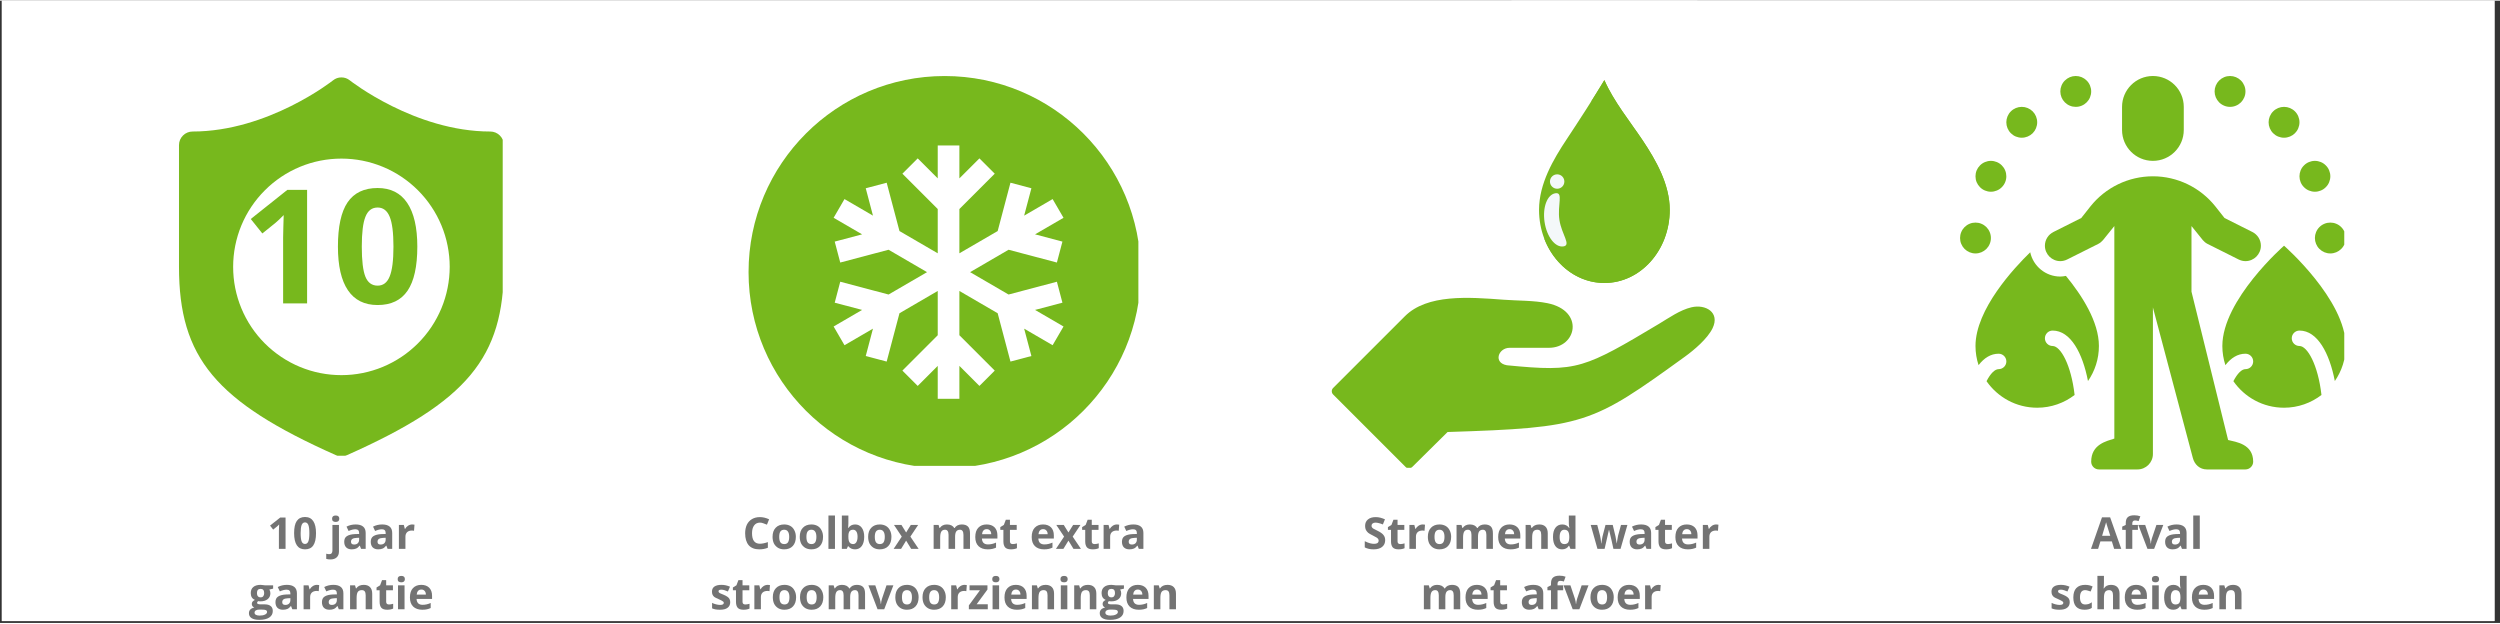 <svg xmlns="http://www.w3.org/2000/svg" xmlns:xlink="http://www.w3.org/1999/xlink" width="453" zoomAndPan="magnify" viewBox="0 0 340.5 84.75" height="113" preserveAspectRatio="xMidYMid meet" version="1.0"><rect x="0" y="0" width="340.5" height="84.75" fill="#333333" stroke="none"/><defs><g/><clipPath id="664ae8f3d7"><path d="M 0.25 0 L 339.75 0 L 339.75 84.5 L 0.25 84.5 Z M 0.25 0 " clip-rule="nonzero"/></clipPath><clipPath id="761f5a7e6c"><path d="M 181.391 40.445 L 233.539 40.445 L 233.539 63.621 L 181.391 63.621 Z M 181.391 40.445 " clip-rule="nonzero"/></clipPath><clipPath id="6817f4a64a"><path d="M 216 3.047 L 233 3.047 L 233 34 L 216 34 Z M 216 3.047 " clip-rule="nonzero"/></clipPath><clipPath id="11859f2623"><path d="M 196.273 0 L 240.77 0 L 240.77 40.562 L 196.273 40.562 Z M 196.273 0 " clip-rule="nonzero"/></clipPath><clipPath id="8cc3f1f133"><path d="M 218.52 -3.934 C 206.234 -3.934 196.273 6.027 196.273 18.312 C 196.273 30.602 206.234 40.562 218.52 40.562 C 230.809 40.562 240.77 30.602 240.77 18.312 C 240.77 6.027 230.809 -3.934 218.52 -3.934 Z M 218.52 -3.934 " clip-rule="nonzero"/></clipPath><clipPath id="7be37399de"><path d="M 215.473 33.371 L 221.566 33.371 L 221.566 46.543 L 215.473 46.543 Z M 215.473 33.371 " clip-rule="nonzero"/></clipPath><clipPath id="0c3623a7b3"><path d="M 209.609 10.816 L 227.555 10.816 L 227.555 38.484 L 209.609 38.484 Z M 209.609 10.816 " clip-rule="nonzero"/></clipPath><clipPath id="b2573967e0"><path d="M 216 10.816 L 227.555 10.816 L 227.555 38.484 L 216 38.484 Z M 216 10.816 " clip-rule="nonzero"/></clipPath><clipPath id="843d91ca54"><path d="M 210 10.816 L 227.555 10.816 L 227.555 38.484 L 210 38.484 Z M 210 10.816 " clip-rule="nonzero"/></clipPath><clipPath id="50fd90fe1a"><path d="M 96 78 L 161 78 L 161 84.5 L 96 84.5 Z M 96 78 " clip-rule="nonzero"/></clipPath><clipPath id="ba089fa81c"><path d="M 33 78 L 59 78 L 59 84.5 L 33 84.5 Z M 33 78 " clip-rule="nonzero"/></clipPath><clipPath id="a373b8ab70"><path d="M 24.297 10.262 L 68.469 10.262 L 68.469 61.977 L 24.297 61.977 Z M 24.297 10.262 " clip-rule="nonzero"/></clipPath><clipPath id="80daa26124"><path d="M 38.008 27.023 L 55.977 27.023 L 55.977 44.996 L 38.008 44.996 Z M 38.008 27.023 " clip-rule="nonzero"/></clipPath><clipPath id="7521b8d18f"><path d="M 46.992 27.023 C 42.031 27.023 38.008 31.047 38.008 36.012 C 38.008 40.973 42.031 44.996 46.992 44.996 C 51.957 44.996 55.977 40.973 55.977 36.012 C 55.977 31.047 51.957 27.023 46.992 27.023 Z M 46.992 27.023 " clip-rule="nonzero"/></clipPath><clipPath id="c51863276d"><path d="M 101.953 10.262 L 155.047 10.262 L 155.047 63.355 L 101.953 63.355 Z M 101.953 10.262 " clip-rule="nonzero"/></clipPath><clipPath id="541c0363f9"><path d="M 315 30 L 319.289 30 L 319.289 35 L 315 35 Z M 315 30 " clip-rule="nonzero"/></clipPath><clipPath id="4709ced7ff"><path d="M 301 10.262 L 306 10.262 L 306 15 L 301 15 Z M 301 10.262 " clip-rule="nonzero"/></clipPath><clipPath id="fe07ecf752"><path d="M 302 33 L 319.289 33 L 319.289 56 L 302 56 Z M 302 33 " clip-rule="nonzero"/></clipPath><clipPath id="43ed54c97e"><path d="M 266.941 30 L 272 30 L 272 35 L 266.941 35 Z M 266.941 30 " clip-rule="nonzero"/></clipPath><clipPath id="790ad51150"><path d="M 280 10.262 L 285 10.262 L 285 15 L 280 15 Z M 280 10.262 " clip-rule="nonzero"/></clipPath><clipPath id="41ed101683"><path d="M 289 10.262 L 298 10.262 L 298 22 L 289 22 Z M 289 10.262 " clip-rule="nonzero"/></clipPath></defs><g clip-path="url(#664ae8f3d7)"><path fill="#ffffff" d="M 0.25 0 L 339.75 0 L 339.75 84.5 L 0.25 84.5 Z M 0.25 0 " fill-opacity="1" fill-rule="nonzero"/><path fill="#ffffff" d="M 0.25 0 L 339.75 0 L 339.75 84.5 L 0.25 84.5 Z M 0.25 0 " fill-opacity="1" fill-rule="nonzero"/></g><g clip-path="url(#761f5a7e6c)"><path fill="#77b81d" d="M 181.57 53.633 C 181.328 53.391 181.328 52.996 181.57 52.75 L 191.34 42.984 C 194.383 39.941 200.012 40.367 204.816 40.73 C 206.738 40.875 208.895 40.816 210.781 41.203 C 215.852 42.246 214.742 47.277 210.961 47.277 L 205.609 47.277 C 204.074 47.277 203.336 49.324 205.246 49.656 C 210.117 50.129 212.727 50.262 215.484 49.445 C 218.09 48.676 220.91 47.035 225.934 44.027 C 227.305 43.207 228.812 42.125 230.383 41.758 C 232.285 41.309 234.297 42.441 233.254 44.609 C 232.566 46.035 230.727 47.59 229.457 48.504 C 223.082 53.109 219.711 55.512 215.5 56.859 C 211.344 58.188 206.469 58.449 197.16 58.746 L 192.367 63.488 C 192.109 63.738 191.715 63.766 191.457 63.52 L 181.57 53.633 " fill-opacity="1" fill-rule="nonzero"/></g><g clip-path="url(#6817f4a64a)"><path fill="#77b81d" d="M 216.758 19.121 C 217.891 14.836 220.582 9.582 225.566 3.434 C 225.824 3.047 226.434 3.078 226.633 3.496 C 232.102 13.996 232.812 21.562 231.34 26.383 C 230.723 28.406 229.723 29.957 228.523 31.051 C 227.34 32.129 225.961 32.762 224.559 32.965 C 223.352 27.121 223.125 17.328 226.055 12.258 C 221.918 15.832 221.836 27.457 223.328 33.031 C 221.578 32.973 219.883 32.242 218.566 30.875 C 216.41 28.629 215.289 24.656 216.758 19.121 " fill-opacity="1" fill-rule="nonzero"/></g><path fill="#77b81d" d="M 224.559 32.965 L 217.562 39.648 L 218.516 44.539 C 218.941 46.711 215.637 46.871 215.621 44.5 L 215.621 31.473 L 215.609 29.641 L 217.129 37.418 L 223.328 33.031 L 224.559 32.965 " fill-opacity="1" fill-rule="evenodd"/><path fill="#77b81d" d="M 206.684 12.594 C 206.695 14.59 209.668 25.379 215.609 29.641 C 214.277 26.41 214.691 22.059 215.555 18.801 C 215.781 17.949 216.062 17.105 216.387 16.277 C 215.32 14.77 213.949 13.203 212.23 11.594 C 209.828 9.352 206.734 7.031 202.816 4.684 C 202.43 4.406 201.922 4.641 201.84 5.109 C 200.426 15.945 201.957 23.035 204.586 27.223 C 205.848 29.234 207.367 30.59 208.945 31.379 C 210.547 32.18 212.215 32.391 213.734 32.109 C 214.398 31.988 215.031 31.773 215.621 31.473 C 205.691 24.668 206.332 13.691 206.684 12.594 " fill-opacity="1" fill-rule="evenodd"/><g clip-path="url(#11859f2623)"><g clip-path="url(#8cc3f1f133)"><path fill="#ffffff" d="M 196.273 -3.934 L 240.77 -3.934 L 240.77 40.562 L 196.273 40.562 Z M 196.273 -3.934 " fill-opacity="1" fill-rule="nonzero"/></g></g><g clip-path="url(#7be37399de)"><path fill="#ffffff" d="M 215.473 33.371 L 221.566 33.371 L 221.566 46.535 L 215.473 46.535 Z M 215.473 33.371 " fill-opacity="1" fill-rule="nonzero"/></g><g clip-path="url(#0c3623a7b3)"><path fill="#77b81d" d="M 227.418 28.496 C 227.418 33.992 223.434 38.449 218.516 38.449 C 213.602 38.449 209.617 33.992 209.617 28.496 C 209.617 24.922 211.559 21.617 213.391 18.859 C 214.996 16.438 217.016 13.324 218.516 10.816 C 219.75 13.672 222.078 16.547 223.742 19.039 C 225.539 21.734 227.418 25.012 227.418 28.496 " fill-opacity="1" fill-rule="nonzero"/></g><g clip-path="url(#b2573967e0)"><path fill="#e1f5fd" d="M 218.516 38.449 C 218.516 38.449 218.512 38.449 218.512 38.449 C 218.512 38.449 218.516 38.449 218.516 38.449 C 223.434 38.449 227.418 33.992 227.418 28.496 C 227.418 33.992 223.434 38.449 218.516 38.449 M 218.508 38.449 C 218.508 38.449 218.504 38.449 218.504 38.449 C 218.504 38.449 218.508 38.449 218.508 38.449 M 218.5 38.449 C 218.496 38.449 218.492 38.449 218.488 38.449 C 218.492 38.449 218.496 38.449 218.5 38.449 M 218.488 38.449 C 218.484 38.449 218.484 38.449 218.48 38.449 C 218.484 38.449 218.484 38.449 218.488 38.449 M 218.48 38.449 C 218.477 38.449 218.477 38.449 218.473 38.449 C 218.477 38.449 218.477 38.449 218.48 38.449 M 218.473 38.449 C 218.473 38.449 218.469 38.449 218.469 38.449 C 218.469 38.449 218.473 38.449 218.473 38.449 M 218.465 38.449 C 218.465 38.449 218.461 38.449 218.461 38.449 C 218.461 38.449 218.465 38.449 218.465 38.449 M 218.457 38.449 C 218.457 38.449 218.453 38.449 218.453 38.449 C 218.453 38.449 218.457 38.449 218.457 38.449 M 218.453 38.449 C 218.449 38.449 218.445 38.449 218.445 38.449 C 218.449 38.449 218.449 38.449 218.453 38.449 M 218.445 38.449 C 218.441 38.449 218.441 38.449 218.438 38.449 C 218.441 38.449 218.441 38.449 218.445 38.449 M 218.438 38.449 C 218.434 38.449 218.434 38.449 218.43 38.449 C 218.434 38.449 218.434 38.449 218.438 38.449 M 218.43 38.449 C 218.43 38.449 218.426 38.449 218.422 38.449 C 218.426 38.449 218.43 38.449 218.43 38.449 M 218.422 38.449 C 218.422 38.449 218.418 38.449 218.418 38.449 C 218.418 38.449 218.422 38.449 218.422 38.449 M 218.414 38.449 C 218.414 38.449 218.41 38.449 218.41 38.449 C 218.41 38.449 218.414 38.449 218.414 38.449 M 218.41 38.449 C 218.406 38.449 218.406 38.449 218.402 38.449 C 218.406 38.449 218.406 38.449 218.41 38.449 M 218.398 38.449 C 218.398 38.449 218.398 38.449 218.395 38.449 C 218.398 38.449 218.398 38.449 218.398 38.449 M 218.395 38.449 C 218.391 38.449 218.391 38.449 218.387 38.449 C 218.391 38.449 218.391 38.449 218.395 38.449 M 218.387 38.449 C 218.387 38.449 218.383 38.449 218.379 38.449 C 218.383 38.449 218.387 38.449 218.387 38.449 M 218.379 38.449 C 218.379 38.449 218.375 38.449 218.375 38.449 C 218.375 38.449 218.379 38.449 218.379 38.449 M 218.371 38.449 C 218.371 38.449 218.367 38.449 218.367 38.449 C 218.367 38.449 218.371 38.449 218.371 38.449 M 218.367 38.449 C 218.363 38.445 218.359 38.445 218.359 38.445 C 218.359 38.445 218.363 38.445 218.367 38.449 M 218.355 38.445 C 218.355 38.445 218.355 38.445 218.352 38.445 C 218.355 38.445 218.355 38.445 218.355 38.445 M 218.352 38.445 C 218.348 38.445 218.348 38.445 218.344 38.445 C 218.348 38.445 218.348 38.445 218.352 38.445 M 218.344 38.445 C 218.34 38.445 218.34 38.445 218.336 38.445 C 218.34 38.445 218.344 38.445 218.344 38.445 M 218.336 38.445 C 218.336 38.445 218.332 38.445 218.332 38.445 C 218.332 38.445 218.336 38.445 218.336 38.445 M 218.328 38.445 C 218.328 38.445 218.324 38.445 218.324 38.445 C 218.324 38.445 218.328 38.445 218.328 38.445 M 218.324 38.445 C 218.32 38.445 218.32 38.445 218.316 38.445 C 218.316 38.445 218.32 38.445 218.324 38.445 M 218.312 38.445 C 218.312 38.445 218.312 38.445 218.309 38.445 C 218.312 38.445 218.312 38.445 218.312 38.445 M 218.309 38.445 C 218.305 38.445 218.305 38.445 218.305 38.445 C 218.305 38.445 218.305 38.445 218.309 38.445 M 218.301 38.445 C 218.297 38.445 218.297 38.445 218.293 38.445 C 218.297 38.445 218.301 38.445 218.301 38.445 M 218.293 38.445 C 218.289 38.445 218.289 38.445 218.289 38.445 C 218.289 38.445 218.293 38.445 218.293 38.445 M 218.285 38.445 C 218.285 38.445 218.281 38.445 218.281 38.445 C 218.281 38.445 218.285 38.445 218.285 38.445 M 218.277 38.445 C 218.277 38.445 218.273 38.445 218.273 38.445 C 218.273 38.445 218.277 38.445 218.277 38.445 M 218.27 38.445 C 218.27 38.445 218.27 38.445 218.266 38.445 C 218.27 38.445 218.27 38.445 218.27 38.445 M 218.266 38.445 C 218.262 38.445 218.262 38.445 218.262 38.445 C 218.262 38.445 218.262 38.445 218.266 38.445 M 218.258 38.445 C 218.254 38.445 218.254 38.445 218.25 38.445 C 218.254 38.445 218.254 38.445 218.258 38.445 M 218.25 38.445 C 218.246 38.445 218.246 38.445 218.246 38.445 C 218.246 38.445 218.246 38.445 218.25 38.445 M 218.242 38.445 C 218.242 38.445 218.238 38.445 218.238 38.445 C 218.238 38.445 218.242 38.445 218.242 38.445 M 218.234 38.445 C 218.234 38.445 218.234 38.445 218.23 38.445 C 218.234 38.445 218.234 38.445 218.234 38.445 M 218.227 38.445 C 218.227 38.445 218.227 38.445 218.223 38.445 C 218.227 38.445 218.227 38.445 218.227 38.445 M 218.223 38.445 C 218.219 38.441 218.219 38.441 218.219 38.441 C 218.219 38.441 218.219 38.441 218.223 38.445 M 218.215 38.441 C 218.211 38.441 218.211 38.441 218.211 38.441 C 218.211 38.441 218.211 38.441 218.215 38.441 M 218.207 38.441 C 218.203 38.441 218.203 38.441 218.203 38.441 C 218.203 38.441 218.203 38.441 218.207 38.441 M 218.199 38.441 C 218.199 38.441 218.195 38.441 218.195 38.441 C 218.195 38.441 218.199 38.441 218.199 38.441 M 218.191 38.441 C 218.191 38.441 218.191 38.441 218.188 38.441 C 218.191 38.441 218.191 38.441 218.191 38.441 M 218.184 38.441 C 218.184 38.441 218.184 38.441 218.18 38.441 C 218.184 38.441 218.184 38.441 218.184 38.441 M 218.18 38.441 C 218.176 38.441 218.176 38.441 218.176 38.441 C 218.176 38.441 218.176 38.441 218.18 38.441 M 218.172 38.441 C 218.172 38.441 218.168 38.441 218.168 38.441 C 218.168 38.441 218.172 38.441 218.172 38.441 M 218.164 38.441 C 218.16 38.441 218.16 38.441 218.16 38.441 C 218.16 38.441 218.16 38.441 218.164 38.441 M 218.156 38.441 C 218.156 38.441 218.156 38.441 218.152 38.441 C 218.156 38.441 218.156 38.441 218.156 38.441 M 218.148 38.441 L 218.148 38.441 M 218.141 38.441 C 218.141 38.441 218.141 38.441 218.137 38.441 C 218.141 38.441 218.141 38.441 218.141 38.441 M 218.137 38.441 C 218.133 38.441 218.133 38.441 218.133 38.441 C 218.133 38.441 218.133 38.441 218.137 38.441 M 218.129 38.438 C 218.129 38.438 218.129 38.438 218.125 38.438 C 218.125 38.438 218.129 38.438 218.129 38.438 M 218.117 38.438 L 218.117 38.438 M 218.113 38.438 C 218.113 38.438 218.113 38.438 218.109 38.438 C 218.113 38.438 218.113 38.438 218.113 38.438 M 218.105 38.438 L 218.105 38.438 M 218.098 38.438 C 218.098 38.438 218.098 38.438 218.094 38.438 C 218.098 38.438 218.098 38.438 218.098 38.438 M 218.09 38.438 L 218.09 38.438 M 218.086 38.438 C 218.086 38.438 218.086 38.438 218.082 38.438 C 218.086 38.438 218.086 38.438 218.086 38.438 M 218.074 38.438 L 218.074 38.438 M 218.07 38.438 C 218.07 38.438 218.07 38.438 218.066 38.438 C 218.07 38.438 218.07 38.438 218.07 38.438 M 218.062 38.438 L 218.062 38.438 M 218.055 38.434 L 218.055 38.434 M 218.047 38.434 L 218.047 38.434 M 218.043 38.434 L 218.043 38.434 M 218.027 38.434 L 218.027 38.434 M 218.02 38.434 L 218.02 38.434 M 218.004 38.434 L 218.004 38.434 M 218 38.434 L 218 38.434 M 217.984 38.43 L 217.984 38.43 M 217.977 38.43 L 217.977 38.43 M 217.961 38.43 L 217.961 38.43 M 217.957 38.43 L 217.957 38.43 M 216.75 13.68 C 217.219 12.938 217.676 12.203 218.102 11.504 C 217.676 12.203 217.219 12.938 216.75 13.68 M 218.105 11.5 C 218.105 11.496 218.105 11.496 218.109 11.492 C 218.105 11.496 218.105 11.496 218.105 11.5 M 218.109 11.492 C 218.109 11.488 218.113 11.484 218.113 11.48 C 218.113 11.484 218.109 11.488 218.109 11.492 M 218.117 11.48 C 218.117 11.477 218.121 11.473 218.121 11.469 C 218.121 11.473 218.117 11.477 218.117 11.48 M 218.121 11.469 C 218.125 11.465 218.125 11.461 218.129 11.457 C 218.125 11.461 218.125 11.465 218.121 11.469 M 218.129 11.457 C 218.156 11.414 218.18 11.371 218.207 11.328 C 218.18 11.371 218.156 11.414 218.129 11.457 M 218.207 11.328 C 218.227 11.301 218.242 11.27 218.258 11.242 C 218.242 11.27 218.227 11.301 218.207 11.328 M 218.262 11.242 C 218.27 11.227 218.277 11.215 218.285 11.199 C 218.277 11.215 218.27 11.227 218.262 11.242 M 218.285 11.199 C 218.289 11.191 218.293 11.184 218.297 11.18 C 218.293 11.184 218.289 11.191 218.285 11.199 M 218.301 11.176 C 218.301 11.172 218.305 11.172 218.305 11.168 C 218.305 11.172 218.301 11.172 218.301 11.176 M 218.305 11.164 C 218.309 11.164 218.309 11.16 218.312 11.156 C 218.309 11.16 218.309 11.164 218.305 11.164 M 218.312 11.152 C 218.316 11.152 218.316 11.148 218.316 11.145 C 218.316 11.148 218.316 11.152 218.312 11.152 M 218.32 11.145 C 218.32 11.141 218.324 11.137 218.324 11.133 C 218.324 11.137 218.32 11.141 218.32 11.145 M 218.324 11.133 C 218.328 11.129 218.328 11.129 218.332 11.125 C 218.328 11.129 218.328 11.129 218.324 11.133 M 218.332 11.121 C 218.336 11.117 218.34 11.109 218.344 11.102 C 218.34 11.109 218.336 11.117 218.332 11.121 M 218.344 11.102 C 218.348 11.098 218.348 11.094 218.352 11.094 C 218.348 11.094 218.348 11.098 218.344 11.102 M 218.352 11.09 C 218.355 11.086 218.359 11.078 218.363 11.07 C 218.359 11.078 218.355 11.086 218.352 11.09 M 218.363 11.07 C 218.367 11.062 218.371 11.055 218.375 11.051 C 218.371 11.055 218.367 11.062 218.363 11.07 M 218.375 11.047 C 218.383 11.043 218.387 11.035 218.391 11.027 C 218.387 11.035 218.383 11.043 218.375 11.047 M 218.391 11.027 C 218.391 11.023 218.395 11.02 218.395 11.016 C 218.395 11.02 218.391 11.023 218.391 11.027 M 218.395 11.016 C 218.398 11.012 218.398 11.012 218.402 11.008 C 218.398 11.012 218.398 11.012 218.395 11.016 M 218.402 11.004 C 218.406 11.004 218.406 11 218.41 10.996 C 218.406 11 218.406 11.004 218.402 11.004 M 218.41 10.996 C 218.41 10.992 218.414 10.988 218.414 10.984 C 218.414 10.988 218.41 10.992 218.41 10.996 M 218.418 10.984 C 218.418 10.98 218.418 10.977 218.422 10.977 C 218.418 10.977 218.418 10.98 218.418 10.984 M 218.422 10.973 C 218.426 10.965 218.43 10.961 218.434 10.953 C 218.43 10.961 218.426 10.965 218.422 10.973 M 218.434 10.953 C 218.438 10.949 218.438 10.945 218.441 10.945 C 218.438 10.945 218.438 10.949 218.434 10.953 M 218.441 10.941 C 218.445 10.934 218.449 10.93 218.453 10.922 C 218.449 10.93 218.445 10.938 218.441 10.941 M 218.453 10.922 C 218.457 10.918 218.457 10.914 218.457 10.91 C 218.457 10.914 218.457 10.918 218.453 10.922 M 218.461 10.906 C 218.461 10.906 218.465 10.902 218.465 10.902 C 218.465 10.902 218.461 10.906 218.461 10.906 M 218.469 10.898 C 218.469 10.895 218.469 10.895 218.473 10.891 C 218.469 10.895 218.469 10.895 218.469 10.898 M 218.473 10.891 C 218.477 10.887 218.477 10.883 218.477 10.879 C 218.477 10.883 218.477 10.887 218.473 10.891 M 218.48 10.879 C 218.48 10.875 218.484 10.871 218.484 10.867 C 218.484 10.871 218.48 10.875 218.48 10.879 M 218.484 10.867 C 218.488 10.863 218.488 10.863 218.492 10.859 C 218.488 10.863 218.488 10.863 218.484 10.867 M 218.492 10.855 C 218.492 10.855 218.496 10.852 218.496 10.848 C 218.496 10.852 218.492 10.855 218.492 10.855 M 218.496 10.848 C 218.5 10.844 218.5 10.84 218.504 10.836 C 218.5 10.84 218.5 10.844 218.496 10.848 M 218.504 10.836 C 218.508 10.832 218.508 10.832 218.508 10.828 C 218.508 10.832 218.508 10.832 218.504 10.836 M 218.512 10.824 C 218.512 10.82 218.516 10.82 218.516 10.816 C 218.516 10.82 218.512 10.82 218.512 10.824 " fill-opacity="1" fill-rule="nonzero"/></g><g clip-path="url(#843d91ca54)"><path fill="#77b81d" d="M 218.516 38.449 C 218.516 38.449 218.512 38.449 218.512 38.449 C 218.508 38.449 218.508 38.449 218.508 38.449 C 218.508 38.449 218.504 38.449 218.504 38.449 C 218.504 38.449 218.504 38.449 218.5 38.449 C 218.496 38.449 218.492 38.449 218.488 38.449 C 218.484 38.449 218.484 38.449 218.48 38.449 C 218.477 38.449 218.477 38.449 218.473 38.449 C 218.473 38.449 218.469 38.449 218.469 38.449 C 218.465 38.449 218.465 38.449 218.465 38.449 C 218.465 38.449 218.461 38.449 218.461 38.449 C 218.461 38.449 218.457 38.449 218.457 38.449 C 218.457 38.449 218.453 38.449 218.453 38.449 C 218.449 38.449 218.449 38.449 218.445 38.449 C 218.441 38.449 218.441 38.449 218.438 38.449 C 218.434 38.449 218.434 38.449 218.43 38.449 C 218.43 38.449 218.426 38.449 218.422 38.449 C 218.422 38.449 218.418 38.449 218.418 38.449 C 218.418 38.449 218.414 38.449 218.414 38.449 C 218.414 38.449 218.41 38.449 218.41 38.449 C 218.406 38.449 218.406 38.449 218.402 38.449 C 218.402 38.449 218.402 38.449 218.398 38.449 C 218.398 38.449 218.398 38.449 218.395 38.449 C 218.391 38.449 218.391 38.449 218.387 38.449 C 218.387 38.449 218.383 38.449 218.379 38.449 C 218.379 38.449 218.375 38.449 218.375 38.449 C 218.375 38.449 218.371 38.449 218.371 38.449 C 218.371 38.449 218.367 38.449 218.367 38.449 C 218.363 38.445 218.359 38.445 218.359 38.445 C 218.359 38.445 218.359 38.445 218.355 38.445 C 218.355 38.445 218.355 38.445 218.352 38.445 C 218.348 38.445 218.348 38.445 218.344 38.445 C 218.344 38.445 218.34 38.445 218.336 38.445 C 218.336 38.445 218.332 38.445 218.332 38.445 C 218.332 38.445 218.328 38.445 218.328 38.445 C 218.328 38.445 218.324 38.445 218.324 38.445 C 218.32 38.445 218.316 38.445 218.316 38.445 C 218.316 38.445 218.316 38.445 218.312 38.445 C 218.312 38.445 218.312 38.445 218.309 38.445 C 218.305 38.445 218.305 38.445 218.305 38.445 C 218.301 38.445 218.301 38.445 218.301 38.445 C 218.301 38.445 218.297 38.445 218.293 38.445 C 218.293 38.445 218.289 38.445 218.289 38.445 C 218.289 38.445 218.285 38.445 218.285 38.445 C 218.285 38.445 218.281 38.445 218.281 38.445 C 218.281 38.445 218.281 38.445 218.277 38.445 C 218.277 38.445 218.273 38.445 218.273 38.445 C 218.273 38.445 218.273 38.445 218.27 38.445 C 218.27 38.445 218.27 38.445 218.266 38.445 C 218.262 38.445 218.262 38.445 218.262 38.445 C 218.258 38.445 218.258 38.445 218.258 38.445 C 218.254 38.445 218.254 38.445 218.25 38.445 C 218.246 38.445 218.246 38.445 218.246 38.445 C 218.246 38.445 218.242 38.445 218.242 38.445 C 218.242 38.445 218.238 38.445 218.238 38.445 C 218.238 38.445 218.238 38.445 218.234 38.445 C 218.234 38.445 218.234 38.445 218.23 38.445 C 218.23 38.445 218.23 38.445 218.227 38.445 C 218.227 38.445 218.227 38.445 218.223 38.445 C 218.219 38.441 218.219 38.441 218.219 38.441 C 218.215 38.441 218.215 38.441 218.215 38.441 C 218.211 38.441 218.211 38.441 218.211 38.441 C 218.207 38.441 218.207 38.441 218.207 38.441 C 218.203 38.441 218.203 38.441 218.203 38.441 C 218.203 38.441 218.199 38.441 218.199 38.441 C 218.199 38.441 218.195 38.441 218.195 38.441 C 218.195 38.441 218.195 38.441 218.191 38.441 C 218.191 38.441 218.191 38.441 218.188 38.441 C 218.188 38.441 218.188 38.441 218.184 38.441 C 218.184 38.441 218.184 38.441 218.18 38.441 C 218.176 38.441 218.176 38.441 218.176 38.441 C 218.176 38.441 218.172 38.441 218.172 38.441 C 218.172 38.441 218.168 38.441 218.168 38.441 C 218.168 38.441 218.164 38.441 218.164 38.441 C 218.16 38.441 218.16 38.441 218.16 38.441 C 218.16 38.441 218.156 38.441 218.156 38.441 C 218.156 38.441 218.156 38.441 218.152 38.441 C 218.152 38.441 218.152 38.441 218.148 38.441 C 218.145 38.441 218.145 38.441 218.141 38.441 C 218.141 38.441 218.141 38.441 218.137 38.441 C 218.133 38.441 218.133 38.441 218.133 38.441 C 218.133 38.441 218.129 38.441 218.129 38.438 C 218.129 38.438 218.125 38.438 218.125 38.438 C 218.125 38.438 218.121 38.438 218.117 38.438 C 218.117 38.438 218.113 38.438 218.113 38.438 C 218.113 38.438 218.113 38.438 218.109 38.438 C 218.109 38.438 218.109 38.438 218.105 38.438 C 218.102 38.438 218.102 38.438 218.098 38.438 C 218.098 38.438 218.098 38.438 218.094 38.438 C 218.094 38.438 218.094 38.438 218.09 38.438 C 218.09 38.438 218.086 38.438 218.086 38.438 C 218.086 38.438 218.086 38.438 218.082 38.438 C 218.082 38.438 218.078 38.438 218.074 38.438 C 218.074 38.438 218.07 38.438 218.07 38.438 C 218.07 38.438 218.07 38.438 218.066 38.438 C 218.066 38.438 218.066 38.438 218.062 38.438 C 218.059 38.438 218.055 38.438 218.055 38.434 C 218.051 38.434 218.051 38.434 218.047 38.434 C 218.047 38.434 218.043 38.434 218.043 38.434 C 218.035 38.434 218.031 38.434 218.027 38.434 C 218.023 38.434 218.023 38.434 218.02 38.434 C 218.016 38.434 218.012 38.434 218.004 38.434 C 218.004 38.434 218 38.434 218 38.434 C 217.992 38.434 217.988 38.43 217.984 38.43 C 217.98 38.43 217.98 38.43 217.977 38.43 C 217.973 38.43 217.969 38.43 217.961 38.43 C 217.961 38.43 217.957 38.43 217.957 38.43 C 214.496 38.188 211.57 35.738 210.297 32.324 C 211.652 33.809 213.504 34.723 215.551 34.723 C 219.695 34.723 223.055 30.965 223.055 26.332 C 223.055 23.395 221.469 20.633 219.953 18.359 C 218.988 16.914 217.762 15.32 216.75 13.68 C 217.219 12.938 217.676 12.203 218.102 11.504 C 218.102 11.504 218.102 11.5 218.105 11.5 C 218.105 11.496 218.105 11.496 218.109 11.492 C 218.109 11.488 218.113 11.484 218.113 11.48 C 218.117 11.48 218.117 11.48 218.117 11.48 C 218.117 11.477 218.121 11.473 218.121 11.469 C 218.125 11.465 218.125 11.461 218.129 11.457 C 218.156 11.414 218.18 11.371 218.207 11.328 C 218.227 11.301 218.242 11.27 218.258 11.242 C 218.262 11.242 218.262 11.242 218.262 11.242 C 218.27 11.227 218.277 11.215 218.285 11.199 C 218.289 11.191 218.293 11.184 218.297 11.18 C 218.301 11.176 218.301 11.176 218.301 11.176 C 218.301 11.172 218.305 11.172 218.305 11.168 C 218.305 11.168 218.305 11.168 218.305 11.164 C 218.309 11.164 218.309 11.16 218.312 11.156 C 218.312 11.156 218.312 11.156 218.312 11.152 C 218.316 11.152 218.316 11.148 218.316 11.145 C 218.316 11.145 218.32 11.145 218.32 11.145 C 218.32 11.141 218.324 11.137 218.324 11.133 C 218.328 11.129 218.328 11.129 218.332 11.125 C 218.332 11.125 218.332 11.125 218.332 11.121 C 218.336 11.117 218.34 11.109 218.344 11.102 C 218.348 11.098 218.348 11.094 218.352 11.094 C 218.352 11.094 218.352 11.09 218.352 11.09 C 218.355 11.086 218.359 11.078 218.363 11.07 C 218.367 11.062 218.371 11.055 218.375 11.051 C 218.375 11.047 218.375 11.047 218.375 11.047 C 218.383 11.043 218.387 11.035 218.391 11.027 C 218.391 11.023 218.395 11.02 218.395 11.016 C 218.398 11.012 218.398 11.012 218.402 11.008 C 218.402 11.008 218.402 11.004 218.402 11.004 C 218.406 11.004 218.406 11 218.41 10.996 C 218.41 10.992 218.414 10.988 218.414 10.984 C 218.414 10.984 218.414 10.984 218.418 10.984 C 218.418 10.98 218.418 10.977 218.422 10.977 C 218.422 10.977 218.422 10.973 218.422 10.973 C 218.426 10.965 218.43 10.961 218.434 10.953 C 218.438 10.949 218.438 10.945 218.441 10.945 C 218.441 10.941 218.441 10.941 218.441 10.941 C 218.445 10.938 218.449 10.93 218.453 10.922 C 218.457 10.918 218.457 10.914 218.457 10.91 C 218.461 10.91 218.461 10.91 218.461 10.906 C 218.461 10.906 218.465 10.902 218.465 10.902 C 218.465 10.902 218.465 10.898 218.469 10.898 C 218.469 10.895 218.469 10.895 218.473 10.891 C 218.477 10.887 218.477 10.883 218.477 10.879 C 218.48 10.879 218.48 10.879 218.48 10.879 C 218.48 10.875 218.484 10.871 218.484 10.867 C 218.488 10.863 218.488 10.863 218.492 10.859 C 218.492 10.859 218.492 10.855 218.492 10.855 C 218.492 10.855 218.496 10.852 218.496 10.848 C 218.5 10.844 218.5 10.84 218.504 10.836 C 218.508 10.832 218.508 10.832 218.508 10.828 C 218.512 10.828 218.512 10.824 218.512 10.824 C 218.512 10.82 218.516 10.82 218.516 10.816 C 219.75 13.672 222.078 16.547 223.742 19.039 C 225.539 21.734 227.418 25.012 227.418 28.496 C 227.418 33.992 223.434 38.449 218.516 38.449 " fill-opacity="1" fill-rule="nonzero"/></g><path fill="#f4f8f9" d="M 210.371 30.148 C 210.07 28.148 210.734 26.391 211.852 26.227 C 212.965 26.059 212.094 27.848 212.391 29.848 C 212.688 31.848 214.047 33.301 212.93 33.469 C 211.812 33.633 210.668 32.148 210.371 30.148 " fill-opacity="1" fill-rule="nonzero"/><path fill="#f4f8f9" d="M 213.066 24.633 C 213.066 24.09 212.629 23.652 212.086 23.652 C 211.547 23.652 211.105 24.09 211.105 24.633 C 211.105 25.176 211.547 25.613 212.086 25.613 C 212.629 25.613 213.066 25.176 213.066 24.633 " fill-opacity="1" fill-rule="nonzero"/><g fill="#737373" fill-opacity="1"><g transform="translate(101.145, 74.665)"><g><path d="M 2.359 -3.578 C 2.016 -3.578 1.75 -3.445 1.562 -3.188 C 1.375 -2.938 1.281 -2.582 1.281 -2.125 C 1.281 -1.176 1.641 -0.703 2.359 -0.703 C 2.648 -0.703 3.008 -0.773 3.438 -0.922 L 3.438 -0.156 C 3.094 -0.008 2.703 0.062 2.266 0.062 C 1.641 0.062 1.16 -0.125 0.828 -0.5 C 0.504 -0.883 0.344 -1.426 0.344 -2.125 C 0.344 -2.57 0.422 -2.961 0.578 -3.297 C 0.742 -3.629 0.977 -3.883 1.281 -4.062 C 1.582 -4.238 1.941 -4.328 2.359 -4.328 C 2.766 -4.328 3.18 -4.227 3.609 -4.031 L 3.312 -3.297 C 3.156 -3.367 2.992 -3.43 2.828 -3.484 C 2.672 -3.547 2.516 -3.578 2.359 -3.578 Z M 2.359 -3.578 "/></g></g><g transform="translate(104.957, 74.665)"><g><path d="M 1.172 -1.641 C 1.172 -1.316 1.223 -1.07 1.328 -0.906 C 1.441 -0.738 1.617 -0.656 1.859 -0.656 C 2.098 -0.656 2.27 -0.738 2.375 -0.906 C 2.477 -1.07 2.531 -1.316 2.531 -1.641 C 2.531 -1.961 2.473 -2.203 2.359 -2.359 C 2.254 -2.523 2.082 -2.609 1.844 -2.609 C 1.613 -2.609 1.441 -2.523 1.328 -2.359 C 1.223 -2.203 1.172 -1.961 1.172 -1.641 Z M 3.438 -1.641 C 3.438 -1.109 3.297 -0.691 3.016 -0.391 C 2.734 -0.086 2.344 0.062 1.844 0.062 C 1.531 0.062 1.254 -0.004 1.016 -0.141 C 0.773 -0.285 0.586 -0.484 0.453 -0.734 C 0.328 -0.992 0.266 -1.297 0.266 -1.641 C 0.266 -2.172 0.406 -2.582 0.688 -2.875 C 0.969 -3.176 1.359 -3.328 1.859 -3.328 C 2.172 -3.328 2.445 -3.258 2.688 -3.125 C 2.926 -2.988 3.109 -2.789 3.234 -2.531 C 3.367 -2.281 3.438 -1.984 3.438 -1.641 Z M 3.438 -1.641 "/></g></g><g transform="translate(108.661, 74.665)"><g><path d="M 1.172 -1.641 C 1.172 -1.316 1.223 -1.07 1.328 -0.906 C 1.441 -0.738 1.617 -0.656 1.859 -0.656 C 2.098 -0.656 2.27 -0.738 2.375 -0.906 C 2.477 -1.07 2.531 -1.316 2.531 -1.641 C 2.531 -1.961 2.473 -2.203 2.359 -2.359 C 2.254 -2.523 2.082 -2.609 1.844 -2.609 C 1.613 -2.609 1.441 -2.523 1.328 -2.359 C 1.223 -2.203 1.172 -1.961 1.172 -1.641 Z M 3.438 -1.641 C 3.438 -1.109 3.297 -0.691 3.016 -0.391 C 2.734 -0.086 2.344 0.062 1.844 0.062 C 1.531 0.062 1.254 -0.004 1.016 -0.141 C 0.773 -0.285 0.586 -0.484 0.453 -0.734 C 0.328 -0.992 0.266 -1.297 0.266 -1.641 C 0.266 -2.172 0.406 -2.582 0.688 -2.875 C 0.969 -3.176 1.359 -3.328 1.859 -3.328 C 2.172 -3.328 2.445 -3.258 2.688 -3.125 C 2.926 -2.988 3.109 -2.789 3.234 -2.531 C 3.367 -2.281 3.438 -1.984 3.438 -1.641 Z M 3.438 -1.641 "/></g></g><g transform="translate(112.365, 74.665)"><g><path d="M 1.359 0 L 0.469 0 L 0.469 -4.547 L 1.359 -4.547 Z M 1.359 0 "/></g></g><g transform="translate(114.19, 74.665)"><g><path d="M 2.281 -3.328 C 2.664 -3.328 2.969 -3.176 3.188 -2.875 C 3.406 -2.57 3.516 -2.16 3.516 -1.641 C 3.516 -1.098 3.398 -0.676 3.172 -0.375 C 2.953 -0.082 2.648 0.062 2.266 0.062 C 1.879 0.062 1.578 -0.078 1.359 -0.359 L 1.297 -0.359 L 1.141 0 L 0.469 0 L 0.469 -4.547 L 1.359 -4.547 L 1.359 -3.484 C 1.359 -3.348 1.348 -3.133 1.328 -2.844 L 1.359 -2.844 C 1.566 -3.164 1.875 -3.328 2.281 -3.328 Z M 2 -2.609 C 1.781 -2.609 1.617 -2.539 1.516 -2.406 C 1.41 -2.27 1.359 -2.047 1.359 -1.734 L 1.359 -1.641 C 1.359 -1.297 1.41 -1.047 1.516 -0.891 C 1.617 -0.734 1.785 -0.656 2.016 -0.656 C 2.191 -0.656 2.332 -0.738 2.438 -0.906 C 2.551 -1.082 2.609 -1.332 2.609 -1.656 C 2.609 -1.977 2.551 -2.219 2.438 -2.375 C 2.332 -2.531 2.188 -2.609 2 -2.609 Z M 2 -2.609 "/></g></g><g transform="translate(117.976, 74.665)"><g><path d="M 1.172 -1.641 C 1.172 -1.316 1.223 -1.07 1.328 -0.906 C 1.441 -0.738 1.617 -0.656 1.859 -0.656 C 2.098 -0.656 2.27 -0.738 2.375 -0.906 C 2.477 -1.07 2.531 -1.316 2.531 -1.641 C 2.531 -1.961 2.473 -2.203 2.359 -2.359 C 2.254 -2.523 2.082 -2.609 1.844 -2.609 C 1.613 -2.609 1.441 -2.523 1.328 -2.359 C 1.223 -2.203 1.172 -1.961 1.172 -1.641 Z M 3.438 -1.641 C 3.438 -1.109 3.297 -0.691 3.016 -0.391 C 2.734 -0.086 2.344 0.062 1.844 0.062 C 1.531 0.062 1.254 -0.004 1.016 -0.141 C 0.773 -0.285 0.586 -0.484 0.453 -0.734 C 0.328 -0.992 0.266 -1.297 0.266 -1.641 C 0.266 -2.172 0.406 -2.582 0.688 -2.875 C 0.969 -3.176 1.359 -3.328 1.859 -3.328 C 2.172 -3.328 2.445 -3.258 2.688 -3.125 C 2.926 -2.988 3.109 -2.789 3.234 -2.531 C 3.367 -2.281 3.438 -1.984 3.438 -1.641 Z M 3.438 -1.641 "/></g></g><g transform="translate(121.68, 74.665)"><g><path d="M 1.141 -1.672 L 0.078 -3.266 L 1.094 -3.266 L 1.734 -2.234 L 2.375 -3.266 L 3.375 -3.266 L 2.312 -1.672 L 3.438 0 L 2.422 0 L 1.734 -1.125 L 1.047 0 L 0.031 0 Z M 1.141 -1.672 "/></g></g><g transform="translate(125.139, 74.665)"><g/></g><g transform="translate(126.693, 74.665)"><g><path d="M 3.391 0 L 2.5 0 L 2.5 -1.906 C 2.5 -2.145 2.457 -2.32 2.375 -2.438 C 2.301 -2.551 2.18 -2.609 2.016 -2.609 C 1.785 -2.609 1.617 -2.523 1.516 -2.359 C 1.41 -2.191 1.359 -1.914 1.359 -1.531 L 1.359 0 L 0.469 0 L 0.469 -3.266 L 1.141 -3.266 L 1.266 -2.844 L 1.312 -2.844 C 1.406 -3 1.535 -3.117 1.703 -3.203 C 1.867 -3.285 2.055 -3.328 2.266 -3.328 C 2.754 -3.328 3.086 -3.164 3.266 -2.844 L 3.344 -2.844 C 3.426 -3 3.551 -3.117 3.719 -3.203 C 3.895 -3.285 4.086 -3.328 4.297 -3.328 C 4.672 -3.328 4.953 -3.234 5.141 -3.047 C 5.328 -2.859 5.422 -2.551 5.422 -2.125 L 5.422 0 L 4.531 0 L 4.531 -1.906 C 4.531 -2.145 4.488 -2.32 4.406 -2.438 C 4.332 -2.551 4.211 -2.609 4.047 -2.609 C 3.828 -2.609 3.66 -2.531 3.547 -2.375 C 3.441 -2.219 3.391 -1.973 3.391 -1.641 Z M 3.391 0 "/></g></g><g transform="translate(132.567, 74.665)"><g><path d="M 1.828 -2.688 C 1.629 -2.688 1.477 -2.625 1.375 -2.5 C 1.27 -2.383 1.207 -2.219 1.188 -2 L 2.438 -2 C 2.438 -2.219 2.379 -2.383 2.266 -2.5 C 2.16 -2.625 2.016 -2.688 1.828 -2.688 Z M 1.953 0.062 C 1.422 0.062 1.004 -0.082 0.703 -0.375 C 0.41 -0.664 0.266 -1.078 0.266 -1.609 C 0.266 -2.16 0.398 -2.582 0.672 -2.875 C 0.953 -3.176 1.332 -3.328 1.812 -3.328 C 2.27 -3.328 2.629 -3.195 2.891 -2.938 C 3.148 -2.676 3.281 -2.312 3.281 -1.844 L 3.281 -1.406 L 1.172 -1.406 C 1.18 -1.156 1.254 -0.957 1.391 -0.812 C 1.535 -0.676 1.734 -0.609 1.984 -0.609 C 2.18 -0.609 2.367 -0.629 2.547 -0.672 C 2.723 -0.711 2.906 -0.773 3.094 -0.859 L 3.094 -0.172 C 2.938 -0.098 2.77 -0.039 2.594 0 C 2.414 0.039 2.203 0.062 1.953 0.062 Z M 1.953 0.062 "/></g></g><g transform="translate(136.101, 74.665)"><g><path d="M 1.844 -0.656 C 2 -0.656 2.188 -0.688 2.406 -0.75 L 2.406 -0.094 C 2.188 0.008 1.914 0.062 1.594 0.062 C 1.227 0.062 0.961 -0.023 0.797 -0.203 C 0.641 -0.391 0.562 -0.66 0.562 -1.016 L 0.562 -2.594 L 0.141 -2.594 L 0.141 -2.969 L 0.625 -3.266 L 0.891 -3.969 L 1.453 -3.969 L 1.453 -3.266 L 2.375 -3.266 L 2.375 -2.594 L 1.453 -2.594 L 1.453 -1.016 C 1.453 -0.891 1.488 -0.797 1.562 -0.734 C 1.633 -0.68 1.727 -0.656 1.844 -0.656 Z M 1.844 -0.656 "/></g></g><g transform="translate(138.698, 74.665)"><g/></g><g transform="translate(140.252, 74.665)"><g><path d="M 1.828 -2.688 C 1.629 -2.688 1.477 -2.625 1.375 -2.5 C 1.27 -2.383 1.207 -2.219 1.188 -2 L 2.438 -2 C 2.438 -2.219 2.379 -2.383 2.266 -2.5 C 2.16 -2.625 2.016 -2.688 1.828 -2.688 Z M 1.953 0.062 C 1.422 0.062 1.004 -0.082 0.703 -0.375 C 0.41 -0.664 0.266 -1.078 0.266 -1.609 C 0.266 -2.16 0.398 -2.582 0.672 -2.875 C 0.953 -3.176 1.332 -3.328 1.812 -3.328 C 2.27 -3.328 2.629 -3.195 2.891 -2.938 C 3.148 -2.676 3.281 -2.312 3.281 -1.844 L 3.281 -1.406 L 1.172 -1.406 C 1.18 -1.156 1.254 -0.957 1.391 -0.812 C 1.535 -0.676 1.734 -0.609 1.984 -0.609 C 2.18 -0.609 2.367 -0.629 2.547 -0.672 C 2.723 -0.711 2.906 -0.773 3.094 -0.859 L 3.094 -0.172 C 2.938 -0.098 2.77 -0.039 2.594 0 C 2.414 0.039 2.203 0.062 1.953 0.062 Z M 1.953 0.062 "/></g></g><g transform="translate(143.787, 74.665)"><g><path d="M 1.141 -1.672 L 0.078 -3.266 L 1.094 -3.266 L 1.734 -2.234 L 2.375 -3.266 L 3.375 -3.266 L 2.312 -1.672 L 3.438 0 L 2.422 0 L 1.734 -1.125 L 1.047 0 L 0.031 0 Z M 1.141 -1.672 "/></g></g><g transform="translate(147.245, 74.665)"><g><path d="M 1.844 -0.656 C 2 -0.656 2.188 -0.688 2.406 -0.75 L 2.406 -0.094 C 2.188 0.008 1.914 0.062 1.594 0.062 C 1.227 0.062 0.961 -0.023 0.797 -0.203 C 0.641 -0.391 0.562 -0.66 0.562 -1.016 L 0.562 -2.594 L 0.141 -2.594 L 0.141 -2.969 L 0.625 -3.266 L 0.891 -3.969 L 1.453 -3.969 L 1.453 -3.266 L 2.375 -3.266 L 2.375 -2.594 L 1.453 -2.594 L 1.453 -1.016 C 1.453 -0.891 1.488 -0.797 1.562 -0.734 C 1.633 -0.68 1.727 -0.656 1.844 -0.656 Z M 1.844 -0.656 "/></g></g><g transform="translate(149.842, 74.665)"><g><path d="M 2.297 -3.328 C 2.41 -3.328 2.508 -3.316 2.594 -3.297 L 2.531 -2.469 C 2.457 -2.488 2.367 -2.5 2.266 -2.5 C 1.973 -2.5 1.75 -2.426 1.594 -2.281 C 1.438 -2.133 1.359 -1.926 1.359 -1.656 L 1.359 0 L 0.469 0 L 0.469 -3.266 L 1.141 -3.266 L 1.281 -2.719 L 1.312 -2.719 C 1.414 -2.906 1.551 -3.051 1.719 -3.156 C 1.895 -3.27 2.086 -3.328 2.297 -3.328 Z M 2.297 -3.328 "/></g></g><g transform="translate(152.559, 74.665)"><g><path d="M 2.547 0 L 2.375 -0.438 L 2.344 -0.438 C 2.195 -0.25 2.039 -0.117 1.875 -0.047 C 1.719 0.023 1.516 0.062 1.266 0.062 C 0.953 0.062 0.703 -0.023 0.516 -0.203 C 0.336 -0.391 0.25 -0.645 0.25 -0.969 C 0.25 -1.32 0.367 -1.578 0.609 -1.734 C 0.859 -1.898 1.227 -1.992 1.719 -2.016 L 2.281 -2.031 L 2.281 -2.172 C 2.281 -2.504 2.109 -2.672 1.766 -2.672 C 1.504 -2.672 1.195 -2.594 0.844 -2.438 L 0.562 -3.031 C 0.938 -3.227 1.352 -3.328 1.812 -3.328 C 2.25 -3.328 2.582 -3.234 2.812 -3.047 C 3.051 -2.859 3.172 -2.566 3.172 -2.172 L 3.172 0 Z M 2.281 -1.516 L 1.938 -1.5 C 1.676 -1.488 1.484 -1.441 1.359 -1.359 C 1.234 -1.273 1.172 -1.145 1.172 -0.969 C 1.172 -0.719 1.312 -0.594 1.594 -0.594 C 1.801 -0.594 1.969 -0.648 2.094 -0.766 C 2.219 -0.891 2.281 -1.051 2.281 -1.25 Z M 2.281 -1.516 "/></g></g></g><g clip-path="url(#50fd90fe1a)"><g fill="#737373" fill-opacity="1"><g transform="translate(96.705, 82.891)"><g><path d="M 2.75 -0.969 C 2.75 -0.633 2.629 -0.379 2.391 -0.203 C 2.16 -0.023 1.816 0.062 1.359 0.062 C 1.117 0.062 0.914 0.047 0.75 0.016 C 0.582 -0.016 0.426 -0.062 0.281 -0.125 L 0.281 -0.875 C 0.438 -0.789 0.617 -0.723 0.828 -0.672 C 1.035 -0.617 1.219 -0.594 1.375 -0.594 C 1.707 -0.594 1.875 -0.688 1.875 -0.875 C 1.875 -0.945 1.848 -1.004 1.797 -1.047 C 1.754 -1.086 1.68 -1.133 1.578 -1.188 C 1.473 -1.25 1.332 -1.316 1.156 -1.391 C 0.906 -1.492 0.719 -1.586 0.594 -1.672 C 0.477 -1.766 0.395 -1.867 0.344 -1.984 C 0.289 -2.098 0.266 -2.242 0.266 -2.422 C 0.266 -2.711 0.375 -2.938 0.594 -3.094 C 0.82 -3.25 1.145 -3.328 1.562 -3.328 C 1.957 -3.328 2.344 -3.242 2.719 -3.078 L 2.438 -2.422 C 2.281 -2.492 2.129 -2.551 1.984 -2.594 C 1.836 -2.645 1.691 -2.672 1.547 -2.672 C 1.285 -2.672 1.156 -2.598 1.156 -2.453 C 1.156 -2.367 1.195 -2.297 1.281 -2.234 C 1.363 -2.18 1.551 -2.098 1.844 -1.984 C 2.094 -1.879 2.273 -1.781 2.391 -1.688 C 2.516 -1.602 2.602 -1.504 2.656 -1.391 C 2.719 -1.273 2.75 -1.133 2.75 -0.969 Z M 2.75 -0.969 "/></g></g><g transform="translate(99.679, 82.891)"><g><path d="M 1.844 -0.656 C 2 -0.656 2.188 -0.688 2.406 -0.75 L 2.406 -0.094 C 2.188 0.008 1.914 0.062 1.594 0.062 C 1.227 0.062 0.961 -0.023 0.797 -0.203 C 0.641 -0.391 0.562 -0.66 0.562 -1.016 L 0.562 -2.594 L 0.141 -2.594 L 0.141 -2.969 L 0.625 -3.266 L 0.891 -3.969 L 1.453 -3.969 L 1.453 -3.266 L 2.375 -3.266 L 2.375 -2.594 L 1.453 -2.594 L 1.453 -1.016 C 1.453 -0.891 1.488 -0.797 1.562 -0.734 C 1.633 -0.68 1.727 -0.656 1.844 -0.656 Z M 1.844 -0.656 "/></g></g><g transform="translate(102.275, 82.891)"><g><path d="M 2.297 -3.328 C 2.41 -3.328 2.508 -3.316 2.594 -3.297 L 2.531 -2.469 C 2.457 -2.488 2.367 -2.5 2.266 -2.5 C 1.973 -2.5 1.75 -2.426 1.594 -2.281 C 1.438 -2.133 1.359 -1.926 1.359 -1.656 L 1.359 0 L 0.469 0 L 0.469 -3.266 L 1.141 -3.266 L 1.281 -2.719 L 1.312 -2.719 C 1.414 -2.906 1.551 -3.051 1.719 -3.156 C 1.895 -3.27 2.086 -3.328 2.297 -3.328 Z M 2.297 -3.328 "/></g></g><g transform="translate(104.992, 82.891)"><g><path d="M 1.172 -1.641 C 1.172 -1.316 1.223 -1.07 1.328 -0.906 C 1.441 -0.738 1.617 -0.656 1.859 -0.656 C 2.098 -0.656 2.27 -0.738 2.375 -0.906 C 2.477 -1.07 2.531 -1.316 2.531 -1.641 C 2.531 -1.961 2.473 -2.203 2.359 -2.359 C 2.254 -2.523 2.082 -2.609 1.844 -2.609 C 1.613 -2.609 1.441 -2.523 1.328 -2.359 C 1.223 -2.203 1.172 -1.961 1.172 -1.641 Z M 3.438 -1.641 C 3.438 -1.109 3.297 -0.691 3.016 -0.391 C 2.734 -0.086 2.344 0.062 1.844 0.062 C 1.531 0.062 1.254 -0.004 1.016 -0.141 C 0.773 -0.285 0.586 -0.484 0.453 -0.734 C 0.328 -0.992 0.266 -1.297 0.266 -1.641 C 0.266 -2.172 0.406 -2.582 0.688 -2.875 C 0.969 -3.176 1.359 -3.328 1.859 -3.328 C 2.172 -3.328 2.445 -3.258 2.688 -3.125 C 2.926 -2.988 3.109 -2.789 3.234 -2.531 C 3.367 -2.281 3.438 -1.984 3.438 -1.641 Z M 3.438 -1.641 "/></g></g><g transform="translate(108.696, 82.891)"><g><path d="M 1.172 -1.641 C 1.172 -1.316 1.223 -1.07 1.328 -0.906 C 1.441 -0.738 1.617 -0.656 1.859 -0.656 C 2.098 -0.656 2.27 -0.738 2.375 -0.906 C 2.477 -1.07 2.531 -1.316 2.531 -1.641 C 2.531 -1.961 2.473 -2.203 2.359 -2.359 C 2.254 -2.523 2.082 -2.609 1.844 -2.609 C 1.613 -2.609 1.441 -2.523 1.328 -2.359 C 1.223 -2.203 1.172 -1.961 1.172 -1.641 Z M 3.438 -1.641 C 3.438 -1.109 3.297 -0.691 3.016 -0.391 C 2.734 -0.086 2.344 0.062 1.844 0.062 C 1.531 0.062 1.254 -0.004 1.016 -0.141 C 0.773 -0.285 0.586 -0.484 0.453 -0.734 C 0.328 -0.992 0.266 -1.297 0.266 -1.641 C 0.266 -2.172 0.406 -2.582 0.688 -2.875 C 0.969 -3.176 1.359 -3.328 1.859 -3.328 C 2.172 -3.328 2.445 -3.258 2.688 -3.125 C 2.926 -2.988 3.109 -2.789 3.234 -2.531 C 3.367 -2.281 3.438 -1.984 3.438 -1.641 Z M 3.438 -1.641 "/></g></g><g transform="translate(112.4, 82.891)"><g><path d="M 3.391 0 L 2.5 0 L 2.5 -1.906 C 2.5 -2.145 2.457 -2.32 2.375 -2.438 C 2.301 -2.551 2.18 -2.609 2.016 -2.609 C 1.785 -2.609 1.617 -2.523 1.516 -2.359 C 1.41 -2.191 1.359 -1.914 1.359 -1.531 L 1.359 0 L 0.469 0 L 0.469 -3.266 L 1.141 -3.266 L 1.266 -2.844 L 1.312 -2.844 C 1.406 -3 1.535 -3.117 1.703 -3.203 C 1.867 -3.285 2.055 -3.328 2.266 -3.328 C 2.754 -3.328 3.086 -3.164 3.266 -2.844 L 3.344 -2.844 C 3.426 -3 3.551 -3.117 3.719 -3.203 C 3.895 -3.285 4.086 -3.328 4.297 -3.328 C 4.672 -3.328 4.953 -3.234 5.141 -3.047 C 5.328 -2.859 5.422 -2.551 5.422 -2.125 L 5.422 0 L 4.531 0 L 4.531 -1.906 C 4.531 -2.145 4.488 -2.32 4.406 -2.438 C 4.332 -2.551 4.211 -2.609 4.047 -2.609 C 3.828 -2.609 3.66 -2.531 3.547 -2.375 C 3.441 -2.219 3.391 -1.973 3.391 -1.641 Z M 3.391 0 "/></g></g><g transform="translate(118.274, 82.891)"><g><path d="M 1.25 0 L 0 -3.266 L 0.938 -3.266 L 1.562 -1.406 C 1.633 -1.164 1.676 -0.941 1.688 -0.734 L 1.719 -0.734 C 1.727 -0.922 1.77 -1.145 1.844 -1.406 L 2.469 -3.266 L 3.406 -3.266 L 2.156 0 Z M 1.25 0 "/></g></g><g transform="translate(121.677, 82.891)"><g><path d="M 1.172 -1.641 C 1.172 -1.316 1.223 -1.07 1.328 -0.906 C 1.441 -0.738 1.617 -0.656 1.859 -0.656 C 2.098 -0.656 2.27 -0.738 2.375 -0.906 C 2.477 -1.07 2.531 -1.316 2.531 -1.641 C 2.531 -1.961 2.473 -2.203 2.359 -2.359 C 2.254 -2.523 2.082 -2.609 1.844 -2.609 C 1.613 -2.609 1.441 -2.523 1.328 -2.359 C 1.223 -2.203 1.172 -1.961 1.172 -1.641 Z M 3.438 -1.641 C 3.438 -1.109 3.297 -0.691 3.016 -0.391 C 2.734 -0.086 2.344 0.062 1.844 0.062 C 1.531 0.062 1.254 -0.004 1.016 -0.141 C 0.773 -0.285 0.586 -0.484 0.453 -0.734 C 0.328 -0.992 0.266 -1.297 0.266 -1.641 C 0.266 -2.172 0.406 -2.582 0.688 -2.875 C 0.969 -3.176 1.359 -3.328 1.859 -3.328 C 2.172 -3.328 2.445 -3.258 2.688 -3.125 C 2.926 -2.988 3.109 -2.789 3.234 -2.531 C 3.367 -2.281 3.438 -1.984 3.438 -1.641 Z M 3.438 -1.641 "/></g></g><g transform="translate(125.381, 82.891)"><g><path d="M 1.172 -1.641 C 1.172 -1.316 1.223 -1.07 1.328 -0.906 C 1.441 -0.738 1.617 -0.656 1.859 -0.656 C 2.098 -0.656 2.27 -0.738 2.375 -0.906 C 2.477 -1.07 2.531 -1.316 2.531 -1.641 C 2.531 -1.961 2.473 -2.203 2.359 -2.359 C 2.254 -2.523 2.082 -2.609 1.844 -2.609 C 1.613 -2.609 1.441 -2.523 1.328 -2.359 C 1.223 -2.203 1.172 -1.961 1.172 -1.641 Z M 3.438 -1.641 C 3.438 -1.109 3.297 -0.691 3.016 -0.391 C 2.734 -0.086 2.344 0.062 1.844 0.062 C 1.531 0.062 1.254 -0.004 1.016 -0.141 C 0.773 -0.285 0.586 -0.484 0.453 -0.734 C 0.328 -0.992 0.266 -1.297 0.266 -1.641 C 0.266 -2.172 0.406 -2.582 0.688 -2.875 C 0.969 -3.176 1.359 -3.328 1.859 -3.328 C 2.172 -3.328 2.445 -3.258 2.688 -3.125 C 2.926 -2.988 3.109 -2.789 3.234 -2.531 C 3.367 -2.281 3.438 -1.984 3.438 -1.641 Z M 3.438 -1.641 "/></g></g><g transform="translate(129.085, 82.891)"><g><path d="M 2.297 -3.328 C 2.41 -3.328 2.508 -3.316 2.594 -3.297 L 2.531 -2.469 C 2.457 -2.488 2.367 -2.5 2.266 -2.5 C 1.973 -2.5 1.75 -2.426 1.594 -2.281 C 1.438 -2.133 1.359 -1.926 1.359 -1.656 L 1.359 0 L 0.469 0 L 0.469 -3.266 L 1.141 -3.266 L 1.281 -2.719 L 1.312 -2.719 C 1.414 -2.906 1.551 -3.051 1.719 -3.156 C 1.895 -3.27 2.086 -3.328 2.297 -3.328 Z M 2.297 -3.328 "/></g></g><g transform="translate(131.802, 82.891)"><g><path d="M 2.734 0 L 0.156 0 L 0.156 -0.531 L 1.672 -2.594 L 0.25 -2.594 L 0.25 -3.266 L 2.688 -3.266 L 2.688 -2.688 L 1.219 -0.688 L 2.734 -0.688 Z M 2.734 0 "/></g></g><g transform="translate(134.72, 82.891)"><g><path d="M 0.422 -4.109 C 0.422 -4.398 0.586 -4.547 0.922 -4.547 C 1.242 -4.547 1.406 -4.398 1.406 -4.109 C 1.406 -3.973 1.363 -3.863 1.281 -3.781 C 1.195 -3.707 1.078 -3.672 0.922 -3.672 C 0.586 -3.672 0.422 -3.816 0.422 -4.109 Z M 1.359 0 L 0.469 0 L 0.469 -3.266 L 1.359 -3.266 Z M 1.359 0 "/></g></g><g transform="translate(136.545, 82.891)"><g><path d="M 1.828 -2.688 C 1.629 -2.688 1.477 -2.625 1.375 -2.5 C 1.27 -2.383 1.207 -2.219 1.188 -2 L 2.438 -2 C 2.438 -2.219 2.379 -2.383 2.266 -2.5 C 2.16 -2.625 2.016 -2.688 1.828 -2.688 Z M 1.953 0.062 C 1.422 0.062 1.004 -0.082 0.703 -0.375 C 0.41 -0.664 0.266 -1.078 0.266 -1.609 C 0.266 -2.16 0.398 -2.582 0.672 -2.875 C 0.953 -3.176 1.332 -3.328 1.812 -3.328 C 2.27 -3.328 2.629 -3.195 2.891 -2.938 C 3.148 -2.676 3.281 -2.312 3.281 -1.844 L 3.281 -1.406 L 1.172 -1.406 C 1.18 -1.156 1.254 -0.957 1.391 -0.812 C 1.535 -0.676 1.734 -0.609 1.984 -0.609 C 2.18 -0.609 2.367 -0.629 2.547 -0.672 C 2.723 -0.711 2.906 -0.773 3.094 -0.859 L 3.094 -0.172 C 2.938 -0.098 2.77 -0.039 2.594 0 C 2.414 0.039 2.203 0.062 1.953 0.062 Z M 1.953 0.062 "/></g></g><g transform="translate(140.08, 82.891)"><g><path d="M 3.484 0 L 2.594 0 L 2.594 -1.906 C 2.594 -2.145 2.551 -2.32 2.469 -2.438 C 2.383 -2.551 2.25 -2.609 2.062 -2.609 C 1.812 -2.609 1.629 -2.523 1.516 -2.359 C 1.41 -2.191 1.359 -1.914 1.359 -1.531 L 1.359 0 L 0.469 0 L 0.469 -3.266 L 1.141 -3.266 L 1.266 -2.844 L 1.312 -2.844 C 1.414 -3 1.551 -3.117 1.719 -3.203 C 1.895 -3.285 2.098 -3.328 2.328 -3.328 C 2.703 -3.328 2.988 -3.223 3.188 -3.016 C 3.383 -2.816 3.484 -2.52 3.484 -2.125 Z M 3.484 0 "/></g></g><g transform="translate(144.012, 82.891)"><g><path d="M 0.422 -4.109 C 0.422 -4.398 0.586 -4.547 0.922 -4.547 C 1.242 -4.547 1.406 -4.398 1.406 -4.109 C 1.406 -3.973 1.363 -3.863 1.281 -3.781 C 1.195 -3.707 1.078 -3.672 0.922 -3.672 C 0.586 -3.672 0.422 -3.816 0.422 -4.109 Z M 1.359 0 L 0.469 0 L 0.469 -3.266 L 1.359 -3.266 Z M 1.359 0 "/></g></g><g transform="translate(145.837, 82.891)"><g><path d="M 3.484 0 L 2.594 0 L 2.594 -1.906 C 2.594 -2.145 2.551 -2.32 2.469 -2.438 C 2.383 -2.551 2.25 -2.609 2.062 -2.609 C 1.812 -2.609 1.629 -2.523 1.516 -2.359 C 1.41 -2.191 1.359 -1.914 1.359 -1.531 L 1.359 0 L 0.469 0 L 0.469 -3.266 L 1.141 -3.266 L 1.266 -2.844 L 1.312 -2.844 C 1.414 -3 1.551 -3.117 1.719 -3.203 C 1.895 -3.285 2.098 -3.328 2.328 -3.328 C 2.703 -3.328 2.988 -3.223 3.188 -3.016 C 3.383 -2.816 3.484 -2.52 3.484 -2.125 Z M 3.484 0 "/></g></g><g transform="translate(149.769, 82.891)"><g><path d="M 3.312 -3.266 L 3.312 -2.812 L 2.797 -2.688 C 2.891 -2.539 2.938 -2.375 2.938 -2.188 C 2.938 -1.844 2.812 -1.57 2.562 -1.375 C 2.32 -1.176 1.984 -1.078 1.547 -1.078 L 1.391 -1.094 L 1.266 -1.109 C 1.172 -1.035 1.125 -0.957 1.125 -0.875 C 1.125 -0.738 1.285 -0.672 1.609 -0.672 L 2.172 -0.672 C 2.523 -0.672 2.797 -0.594 2.984 -0.438 C 3.172 -0.289 3.266 -0.066 3.266 0.234 C 3.266 0.617 3.102 0.914 2.781 1.125 C 2.469 1.332 2.016 1.438 1.422 1.438 C 0.961 1.438 0.613 1.359 0.375 1.203 C 0.133 1.047 0.016 0.82 0.016 0.531 C 0.016 0.332 0.078 0.164 0.203 0.031 C 0.328 -0.094 0.508 -0.188 0.75 -0.25 C 0.656 -0.281 0.57 -0.336 0.5 -0.422 C 0.438 -0.516 0.406 -0.613 0.406 -0.719 C 0.406 -0.844 0.438 -0.945 0.5 -1.031 C 0.57 -1.113 0.68 -1.195 0.828 -1.281 C 0.648 -1.352 0.508 -1.469 0.406 -1.625 C 0.312 -1.789 0.266 -1.984 0.266 -2.203 C 0.266 -2.566 0.379 -2.844 0.609 -3.031 C 0.836 -3.227 1.172 -3.328 1.609 -3.328 C 1.691 -3.328 1.797 -3.316 1.922 -3.297 C 2.055 -3.285 2.141 -3.273 2.172 -3.266 Z M 0.781 0.469 C 0.781 0.582 0.836 0.676 0.953 0.75 C 1.078 0.82 1.25 0.859 1.469 0.859 C 1.781 0.859 2.023 0.812 2.203 0.719 C 2.391 0.633 2.484 0.516 2.484 0.359 C 2.484 0.242 2.426 0.16 2.312 0.109 C 2.207 0.066 2.047 0.047 1.828 0.047 L 1.359 0.047 C 1.203 0.047 1.066 0.082 0.953 0.156 C 0.836 0.227 0.781 0.332 0.781 0.469 Z M 1.109 -2.203 C 1.109 -2.023 1.148 -1.883 1.234 -1.781 C 1.316 -1.676 1.441 -1.625 1.609 -1.625 C 1.773 -1.625 1.895 -1.676 1.969 -1.781 C 2.051 -1.883 2.094 -2.023 2.094 -2.203 C 2.094 -2.586 1.93 -2.781 1.609 -2.781 C 1.273 -2.781 1.109 -2.586 1.109 -2.203 Z M 1.109 -2.203 "/></g></g><g transform="translate(153.149, 82.891)"><g><path d="M 1.828 -2.688 C 1.629 -2.688 1.477 -2.625 1.375 -2.5 C 1.27 -2.383 1.207 -2.219 1.188 -2 L 2.438 -2 C 2.438 -2.219 2.379 -2.383 2.266 -2.5 C 2.16 -2.625 2.016 -2.688 1.828 -2.688 Z M 1.953 0.062 C 1.422 0.062 1.004 -0.082 0.703 -0.375 C 0.41 -0.664 0.266 -1.078 0.266 -1.609 C 0.266 -2.16 0.398 -2.582 0.672 -2.875 C 0.953 -3.176 1.332 -3.328 1.812 -3.328 C 2.27 -3.328 2.629 -3.195 2.891 -2.938 C 3.148 -2.676 3.281 -2.312 3.281 -1.844 L 3.281 -1.406 L 1.172 -1.406 C 1.18 -1.156 1.254 -0.957 1.391 -0.812 C 1.535 -0.676 1.734 -0.609 1.984 -0.609 C 2.18 -0.609 2.367 -0.629 2.547 -0.672 C 2.723 -0.711 2.906 -0.773 3.094 -0.859 L 3.094 -0.172 C 2.938 -0.098 2.77 -0.039 2.594 0 C 2.414 0.039 2.203 0.062 1.953 0.062 Z M 1.953 0.062 "/></g></g><g transform="translate(156.683, 82.891)"><g><path d="M 3.484 0 L 2.594 0 L 2.594 -1.906 C 2.594 -2.145 2.551 -2.32 2.469 -2.438 C 2.383 -2.551 2.25 -2.609 2.062 -2.609 C 1.812 -2.609 1.629 -2.523 1.516 -2.359 C 1.41 -2.191 1.359 -1.914 1.359 -1.531 L 1.359 0 L 0.469 0 L 0.469 -3.266 L 1.141 -3.266 L 1.266 -2.844 L 1.312 -2.844 C 1.414 -3 1.551 -3.117 1.719 -3.203 C 1.895 -3.285 2.098 -3.328 2.328 -3.328 C 2.703 -3.328 2.988 -3.223 3.188 -3.016 C 3.383 -2.816 3.484 -2.52 3.484 -2.125 Z M 3.484 0 "/></g></g></g></g><g fill="#737373" fill-opacity="1"><g transform="translate(36.424, 74.665)"><g><path d="M 2.469 0 L 1.562 0 L 1.562 -2.469 L 1.578 -2.875 L 1.594 -3.328 C 1.445 -3.172 1.344 -3.07 1.281 -3.031 L 0.781 -2.625 L 0.359 -3.172 L 1.734 -4.266 L 2.469 -4.266 Z M 2.469 0 "/></g></g><g transform="translate(39.839, 74.665)"><g><path d="M 3.203 -2.141 C 3.203 -1.391 3.078 -0.832 2.828 -0.469 C 2.586 -0.113 2.211 0.062 1.703 0.062 C 1.211 0.062 0.844 -0.117 0.594 -0.484 C 0.344 -0.859 0.219 -1.41 0.219 -2.141 C 0.219 -2.891 0.336 -3.441 0.578 -3.797 C 0.828 -4.16 1.203 -4.344 1.703 -4.344 C 2.203 -4.344 2.578 -4.156 2.828 -3.781 C 3.078 -3.406 3.203 -2.859 3.203 -2.141 Z M 1.109 -2.141 C 1.109 -1.609 1.156 -1.227 1.25 -1 C 1.344 -0.781 1.492 -0.672 1.703 -0.672 C 1.91 -0.672 2.062 -0.785 2.156 -1.016 C 2.25 -1.242 2.297 -1.617 2.297 -2.141 C 2.297 -2.66 2.25 -3.035 2.156 -3.266 C 2.062 -3.492 1.91 -3.609 1.703 -3.609 C 1.492 -3.609 1.344 -3.492 1.25 -3.266 C 1.156 -3.035 1.109 -2.66 1.109 -2.141 Z M 1.109 -2.141 "/></g></g><g transform="translate(43.253, 74.665)"><g/></g><g transform="translate(44.807, 74.665)"><g><path d="M 0.203 1.438 C -0.023 1.438 -0.219 1.41 -0.375 1.359 L -0.375 0.656 C -0.238 0.695 -0.102 0.719 0.031 0.719 C 0.188 0.719 0.297 0.676 0.359 0.594 C 0.43 0.508 0.469 0.383 0.469 0.219 L 0.469 -3.266 L 1.359 -3.266 L 1.359 0.359 C 1.359 0.703 1.254 0.969 1.047 1.156 C 0.848 1.344 0.566 1.438 0.203 1.438 Z M 0.422 -4.109 C 0.422 -4.398 0.586 -4.547 0.922 -4.547 C 1.242 -4.547 1.406 -4.398 1.406 -4.109 C 1.406 -3.973 1.363 -3.863 1.281 -3.781 C 1.195 -3.707 1.078 -3.672 0.922 -3.672 C 0.586 -3.672 0.422 -3.816 0.422 -4.109 Z M 0.422 -4.109 "/></g></g><g transform="translate(46.633, 74.665)"><g><path d="M 2.547 0 L 2.375 -0.438 L 2.344 -0.438 C 2.195 -0.25 2.039 -0.117 1.875 -0.047 C 1.719 0.023 1.516 0.062 1.266 0.062 C 0.953 0.062 0.703 -0.023 0.516 -0.203 C 0.336 -0.391 0.25 -0.645 0.25 -0.969 C 0.25 -1.32 0.367 -1.578 0.609 -1.734 C 0.859 -1.898 1.227 -1.992 1.719 -2.016 L 2.281 -2.031 L 2.281 -2.172 C 2.281 -2.504 2.109 -2.672 1.766 -2.672 C 1.504 -2.672 1.195 -2.594 0.844 -2.438 L 0.562 -3.031 C 0.938 -3.227 1.352 -3.328 1.812 -3.328 C 2.25 -3.328 2.582 -3.234 2.812 -3.047 C 3.051 -2.859 3.172 -2.566 3.172 -2.172 L 3.172 0 Z M 2.281 -1.516 L 1.938 -1.5 C 1.676 -1.488 1.484 -1.441 1.359 -1.359 C 1.234 -1.273 1.172 -1.145 1.172 -0.969 C 1.172 -0.719 1.312 -0.594 1.594 -0.594 C 1.801 -0.594 1.969 -0.648 2.094 -0.766 C 2.219 -0.891 2.281 -1.051 2.281 -1.25 Z M 2.281 -1.516 "/></g></g><g transform="translate(50.246, 74.665)"><g><path d="M 2.547 0 L 2.375 -0.438 L 2.344 -0.438 C 2.195 -0.25 2.039 -0.117 1.875 -0.047 C 1.719 0.023 1.516 0.062 1.266 0.062 C 0.953 0.062 0.703 -0.023 0.516 -0.203 C 0.336 -0.391 0.25 -0.645 0.25 -0.969 C 0.25 -1.32 0.367 -1.578 0.609 -1.734 C 0.859 -1.898 1.227 -1.992 1.719 -2.016 L 2.281 -2.031 L 2.281 -2.172 C 2.281 -2.504 2.109 -2.672 1.766 -2.672 C 1.504 -2.672 1.195 -2.594 0.844 -2.438 L 0.562 -3.031 C 0.938 -3.227 1.352 -3.328 1.812 -3.328 C 2.25 -3.328 2.582 -3.234 2.812 -3.047 C 3.051 -2.859 3.172 -2.566 3.172 -2.172 L 3.172 0 Z M 2.281 -1.516 L 1.938 -1.5 C 1.676 -1.488 1.484 -1.441 1.359 -1.359 C 1.234 -1.273 1.172 -1.145 1.172 -0.969 C 1.172 -0.719 1.312 -0.594 1.594 -0.594 C 1.801 -0.594 1.969 -0.648 2.094 -0.766 C 2.219 -0.891 2.281 -1.051 2.281 -1.25 Z M 2.281 -1.516 "/></g></g><g transform="translate(53.86, 74.665)"><g><path d="M 2.297 -3.328 C 2.41 -3.328 2.508 -3.316 2.594 -3.297 L 2.531 -2.469 C 2.457 -2.488 2.367 -2.5 2.266 -2.5 C 1.973 -2.5 1.75 -2.426 1.594 -2.281 C 1.438 -2.133 1.359 -1.926 1.359 -1.656 L 1.359 0 L 0.469 0 L 0.469 -3.266 L 1.141 -3.266 L 1.281 -2.719 L 1.312 -2.719 C 1.414 -2.906 1.551 -3.051 1.719 -3.156 C 1.895 -3.27 2.086 -3.328 2.297 -3.328 Z M 2.297 -3.328 "/></g></g></g><g fill="#737373" fill-opacity="1"><g transform="translate(56.579, 74.665)"><g/></g></g><g clip-path="url(#ba089fa81c)"><g fill="#737373" fill-opacity="1"><g transform="translate(33.888, 82.891)"><g><path d="M 3.312 -3.266 L 3.312 -2.812 L 2.797 -2.688 C 2.891 -2.539 2.938 -2.375 2.938 -2.188 C 2.938 -1.844 2.812 -1.57 2.562 -1.375 C 2.32 -1.176 1.984 -1.078 1.547 -1.078 L 1.391 -1.094 L 1.266 -1.109 C 1.172 -1.035 1.125 -0.957 1.125 -0.875 C 1.125 -0.738 1.285 -0.672 1.609 -0.672 L 2.172 -0.672 C 2.523 -0.672 2.797 -0.594 2.984 -0.438 C 3.172 -0.289 3.266 -0.066 3.266 0.234 C 3.266 0.617 3.102 0.914 2.781 1.125 C 2.469 1.332 2.016 1.438 1.422 1.438 C 0.961 1.438 0.613 1.359 0.375 1.203 C 0.133 1.047 0.016 0.82 0.016 0.531 C 0.016 0.332 0.078 0.164 0.203 0.031 C 0.328 -0.094 0.508 -0.188 0.75 -0.25 C 0.656 -0.281 0.57 -0.336 0.5 -0.422 C 0.438 -0.516 0.406 -0.613 0.406 -0.719 C 0.406 -0.844 0.438 -0.945 0.5 -1.031 C 0.57 -1.113 0.68 -1.195 0.828 -1.281 C 0.648 -1.352 0.508 -1.469 0.406 -1.625 C 0.312 -1.789 0.266 -1.984 0.266 -2.203 C 0.266 -2.566 0.379 -2.844 0.609 -3.031 C 0.836 -3.227 1.172 -3.328 1.609 -3.328 C 1.691 -3.328 1.797 -3.316 1.922 -3.297 C 2.055 -3.285 2.141 -3.273 2.172 -3.266 Z M 0.781 0.469 C 0.781 0.582 0.836 0.676 0.953 0.75 C 1.078 0.82 1.25 0.859 1.469 0.859 C 1.781 0.859 2.023 0.812 2.203 0.719 C 2.391 0.633 2.484 0.516 2.484 0.359 C 2.484 0.242 2.426 0.16 2.312 0.109 C 2.207 0.066 2.047 0.047 1.828 0.047 L 1.359 0.047 C 1.203 0.047 1.066 0.082 0.953 0.156 C 0.836 0.227 0.781 0.332 0.781 0.469 Z M 1.109 -2.203 C 1.109 -2.023 1.148 -1.883 1.234 -1.781 C 1.316 -1.676 1.441 -1.625 1.609 -1.625 C 1.773 -1.625 1.895 -1.676 1.969 -1.781 C 2.051 -1.883 2.094 -2.023 2.094 -2.203 C 2.094 -2.586 1.93 -2.781 1.609 -2.781 C 1.273 -2.781 1.109 -2.586 1.109 -2.203 Z M 1.109 -2.203 "/></g></g><g transform="translate(37.268, 82.891)"><g><path d="M 2.547 0 L 2.375 -0.438 L 2.344 -0.438 C 2.195 -0.25 2.039 -0.117 1.875 -0.047 C 1.719 0.023 1.516 0.062 1.266 0.062 C 0.953 0.062 0.703 -0.023 0.516 -0.203 C 0.336 -0.391 0.25 -0.645 0.25 -0.969 C 0.25 -1.32 0.367 -1.578 0.609 -1.734 C 0.859 -1.898 1.227 -1.992 1.719 -2.016 L 2.281 -2.031 L 2.281 -2.172 C 2.281 -2.504 2.109 -2.672 1.766 -2.672 C 1.504 -2.672 1.195 -2.594 0.844 -2.438 L 0.562 -3.031 C 0.938 -3.227 1.352 -3.328 1.812 -3.328 C 2.25 -3.328 2.582 -3.234 2.812 -3.047 C 3.051 -2.859 3.172 -2.566 3.172 -2.172 L 3.172 0 Z M 2.281 -1.516 L 1.938 -1.5 C 1.676 -1.488 1.484 -1.441 1.359 -1.359 C 1.234 -1.273 1.172 -1.145 1.172 -0.969 C 1.172 -0.719 1.312 -0.594 1.594 -0.594 C 1.801 -0.594 1.969 -0.648 2.094 -0.766 C 2.219 -0.891 2.281 -1.051 2.281 -1.25 Z M 2.281 -1.516 "/></g></g><g transform="translate(40.881, 82.891)"><g><path d="M 2.297 -3.328 C 2.41 -3.328 2.508 -3.316 2.594 -3.297 L 2.531 -2.469 C 2.457 -2.488 2.367 -2.5 2.266 -2.5 C 1.973 -2.5 1.75 -2.426 1.594 -2.281 C 1.438 -2.133 1.359 -1.926 1.359 -1.656 L 1.359 0 L 0.469 0 L 0.469 -3.266 L 1.141 -3.266 L 1.281 -2.719 L 1.312 -2.719 C 1.414 -2.906 1.551 -3.051 1.719 -3.156 C 1.895 -3.27 2.086 -3.328 2.297 -3.328 Z M 2.297 -3.328 "/></g></g><g transform="translate(43.598, 82.891)"><g><path d="M 2.547 0 L 2.375 -0.438 L 2.344 -0.438 C 2.195 -0.25 2.039 -0.117 1.875 -0.047 C 1.719 0.023 1.516 0.062 1.266 0.062 C 0.953 0.062 0.703 -0.023 0.516 -0.203 C 0.336 -0.391 0.25 -0.645 0.25 -0.969 C 0.25 -1.32 0.367 -1.578 0.609 -1.734 C 0.859 -1.898 1.227 -1.992 1.719 -2.016 L 2.281 -2.031 L 2.281 -2.172 C 2.281 -2.504 2.109 -2.672 1.766 -2.672 C 1.504 -2.672 1.195 -2.594 0.844 -2.438 L 0.562 -3.031 C 0.938 -3.227 1.352 -3.328 1.812 -3.328 C 2.25 -3.328 2.582 -3.234 2.812 -3.047 C 3.051 -2.859 3.172 -2.566 3.172 -2.172 L 3.172 0 Z M 2.281 -1.516 L 1.938 -1.5 C 1.676 -1.488 1.484 -1.441 1.359 -1.359 C 1.234 -1.273 1.172 -1.145 1.172 -0.969 C 1.172 -0.719 1.312 -0.594 1.594 -0.594 C 1.801 -0.594 1.969 -0.648 2.094 -0.766 C 2.219 -0.891 2.281 -1.051 2.281 -1.25 Z M 2.281 -1.516 "/></g></g><g transform="translate(47.211, 82.891)"><g><path d="M 3.484 0 L 2.594 0 L 2.594 -1.906 C 2.594 -2.145 2.551 -2.32 2.469 -2.438 C 2.383 -2.551 2.25 -2.609 2.062 -2.609 C 1.812 -2.609 1.629 -2.523 1.516 -2.359 C 1.41 -2.191 1.359 -1.914 1.359 -1.531 L 1.359 0 L 0.469 0 L 0.469 -3.266 L 1.141 -3.266 L 1.266 -2.844 L 1.312 -2.844 C 1.414 -3 1.551 -3.117 1.719 -3.203 C 1.895 -3.285 2.098 -3.328 2.328 -3.328 C 2.703 -3.328 2.988 -3.223 3.188 -3.016 C 3.383 -2.816 3.484 -2.52 3.484 -2.125 Z M 3.484 0 "/></g></g><g transform="translate(51.143, 82.891)"><g><path d="M 1.844 -0.656 C 2 -0.656 2.188 -0.688 2.406 -0.75 L 2.406 -0.094 C 2.188 0.008 1.914 0.062 1.594 0.062 C 1.227 0.062 0.961 -0.023 0.797 -0.203 C 0.641 -0.391 0.562 -0.66 0.562 -1.016 L 0.562 -2.594 L 0.141 -2.594 L 0.141 -2.969 L 0.625 -3.266 L 0.891 -3.969 L 1.453 -3.969 L 1.453 -3.266 L 2.375 -3.266 L 2.375 -2.594 L 1.453 -2.594 L 1.453 -1.016 C 1.453 -0.891 1.488 -0.797 1.562 -0.734 C 1.633 -0.68 1.727 -0.656 1.844 -0.656 Z M 1.844 -0.656 "/></g></g><g transform="translate(53.74, 82.891)"><g><path d="M 0.422 -4.109 C 0.422 -4.398 0.586 -4.547 0.922 -4.547 C 1.242 -4.547 1.406 -4.398 1.406 -4.109 C 1.406 -3.973 1.363 -3.863 1.281 -3.781 C 1.195 -3.707 1.078 -3.672 0.922 -3.672 C 0.586 -3.672 0.422 -3.816 0.422 -4.109 Z M 1.359 0 L 0.469 0 L 0.469 -3.266 L 1.359 -3.266 Z M 1.359 0 "/></g></g><g transform="translate(55.566, 82.891)"><g><path d="M 1.828 -2.688 C 1.629 -2.688 1.477 -2.625 1.375 -2.5 C 1.27 -2.383 1.207 -2.219 1.188 -2 L 2.438 -2 C 2.438 -2.219 2.379 -2.383 2.266 -2.5 C 2.16 -2.625 2.016 -2.688 1.828 -2.688 Z M 1.953 0.062 C 1.422 0.062 1.004 -0.082 0.703 -0.375 C 0.41 -0.664 0.266 -1.078 0.266 -1.609 C 0.266 -2.16 0.398 -2.582 0.672 -2.875 C 0.953 -3.176 1.332 -3.328 1.812 -3.328 C 2.27 -3.328 2.629 -3.195 2.891 -2.938 C 3.148 -2.676 3.281 -2.312 3.281 -1.844 L 3.281 -1.406 L 1.172 -1.406 C 1.18 -1.156 1.254 -0.957 1.391 -0.812 C 1.535 -0.676 1.734 -0.609 1.984 -0.609 C 2.18 -0.609 2.367 -0.629 2.547 -0.672 C 2.723 -0.711 2.906 -0.773 3.094 -0.859 L 3.094 -0.172 C 2.938 -0.098 2.77 -0.039 2.594 0 C 2.414 0.039 2.203 0.062 1.953 0.062 Z M 1.953 0.062 "/></g></g></g></g><g fill="#737373" fill-opacity="1"><g transform="translate(185.599, 74.665)"><g><path d="M 3.062 -1.188 C 3.062 -0.801 2.922 -0.492 2.641 -0.266 C 2.367 -0.047 1.984 0.062 1.484 0.062 C 1.023 0.062 0.625 -0.023 0.281 -0.203 L 0.281 -1.047 C 0.562 -0.91 0.801 -0.816 1 -0.766 C 1.207 -0.711 1.391 -0.688 1.547 -0.688 C 1.754 -0.688 1.91 -0.723 2.016 -0.797 C 2.117 -0.879 2.172 -0.992 2.172 -1.141 C 2.172 -1.223 2.145 -1.297 2.094 -1.359 C 2.051 -1.43 1.984 -1.492 1.891 -1.547 C 1.805 -1.609 1.625 -1.707 1.344 -1.844 C 1.082 -1.969 0.883 -2.082 0.75 -2.188 C 0.625 -2.301 0.52 -2.43 0.438 -2.578 C 0.363 -2.734 0.328 -2.914 0.328 -3.125 C 0.328 -3.5 0.453 -3.789 0.703 -4 C 0.961 -4.219 1.316 -4.328 1.766 -4.328 C 1.992 -4.328 2.207 -4.301 2.406 -4.25 C 2.602 -4.195 2.812 -4.125 3.031 -4.031 L 2.75 -3.328 C 2.52 -3.422 2.328 -3.484 2.172 -3.516 C 2.023 -3.555 1.879 -3.578 1.734 -3.578 C 1.566 -3.578 1.438 -3.535 1.344 -3.453 C 1.25 -3.379 1.203 -3.273 1.203 -3.141 C 1.203 -3.066 1.223 -3 1.266 -2.938 C 1.305 -2.875 1.363 -2.816 1.438 -2.766 C 1.52 -2.711 1.711 -2.613 2.016 -2.469 C 2.41 -2.281 2.68 -2.086 2.828 -1.891 C 2.984 -1.703 3.062 -1.469 3.062 -1.188 Z M 3.062 -1.188 "/></g></g><g transform="translate(188.894, 74.665)"><g><path d="M 1.844 -0.656 C 2 -0.656 2.188 -0.688 2.406 -0.75 L 2.406 -0.094 C 2.188 0.008 1.914 0.062 1.594 0.062 C 1.227 0.062 0.961 -0.023 0.797 -0.203 C 0.641 -0.391 0.562 -0.66 0.562 -1.016 L 0.562 -2.594 L 0.141 -2.594 L 0.141 -2.969 L 0.625 -3.266 L 0.891 -3.969 L 1.453 -3.969 L 1.453 -3.266 L 2.375 -3.266 L 2.375 -2.594 L 1.453 -2.594 L 1.453 -1.016 C 1.453 -0.891 1.488 -0.797 1.562 -0.734 C 1.633 -0.68 1.727 -0.656 1.844 -0.656 Z M 1.844 -0.656 "/></g></g><g transform="translate(191.491, 74.665)"><g><path d="M 2.297 -3.328 C 2.41 -3.328 2.508 -3.316 2.594 -3.297 L 2.531 -2.469 C 2.457 -2.488 2.367 -2.5 2.266 -2.5 C 1.973 -2.5 1.75 -2.426 1.594 -2.281 C 1.438 -2.133 1.359 -1.926 1.359 -1.656 L 1.359 0 L 0.469 0 L 0.469 -3.266 L 1.141 -3.266 L 1.281 -2.719 L 1.312 -2.719 C 1.414 -2.906 1.551 -3.051 1.719 -3.156 C 1.895 -3.27 2.086 -3.328 2.297 -3.328 Z M 2.297 -3.328 "/></g></g><g transform="translate(194.208, 74.665)"><g><path d="M 1.172 -1.641 C 1.172 -1.316 1.223 -1.07 1.328 -0.906 C 1.441 -0.738 1.617 -0.656 1.859 -0.656 C 2.098 -0.656 2.27 -0.738 2.375 -0.906 C 2.477 -1.07 2.531 -1.316 2.531 -1.641 C 2.531 -1.961 2.473 -2.203 2.359 -2.359 C 2.254 -2.523 2.082 -2.609 1.844 -2.609 C 1.613 -2.609 1.441 -2.523 1.328 -2.359 C 1.223 -2.203 1.172 -1.961 1.172 -1.641 Z M 3.438 -1.641 C 3.438 -1.109 3.297 -0.691 3.016 -0.391 C 2.734 -0.086 2.344 0.062 1.844 0.062 C 1.531 0.062 1.254 -0.004 1.016 -0.141 C 0.773 -0.285 0.586 -0.484 0.453 -0.734 C 0.328 -0.992 0.266 -1.297 0.266 -1.641 C 0.266 -2.172 0.406 -2.582 0.688 -2.875 C 0.969 -3.176 1.359 -3.328 1.859 -3.328 C 2.172 -3.328 2.445 -3.258 2.688 -3.125 C 2.926 -2.988 3.109 -2.789 3.234 -2.531 C 3.367 -2.281 3.438 -1.984 3.438 -1.641 Z M 3.438 -1.641 "/></g></g><g transform="translate(197.912, 74.665)"><g><path d="M 3.391 0 L 2.5 0 L 2.5 -1.906 C 2.5 -2.145 2.457 -2.32 2.375 -2.438 C 2.301 -2.551 2.18 -2.609 2.016 -2.609 C 1.785 -2.609 1.617 -2.523 1.516 -2.359 C 1.41 -2.191 1.359 -1.914 1.359 -1.531 L 1.359 0 L 0.469 0 L 0.469 -3.266 L 1.141 -3.266 L 1.266 -2.844 L 1.312 -2.844 C 1.406 -3 1.535 -3.117 1.703 -3.203 C 1.867 -3.285 2.055 -3.328 2.266 -3.328 C 2.754 -3.328 3.086 -3.164 3.266 -2.844 L 3.344 -2.844 C 3.426 -3 3.551 -3.117 3.719 -3.203 C 3.895 -3.285 4.086 -3.328 4.297 -3.328 C 4.672 -3.328 4.953 -3.234 5.141 -3.047 C 5.328 -2.859 5.422 -2.551 5.422 -2.125 L 5.422 0 L 4.531 0 L 4.531 -1.906 C 4.531 -2.145 4.488 -2.32 4.406 -2.438 C 4.332 -2.551 4.211 -2.609 4.047 -2.609 C 3.828 -2.609 3.66 -2.531 3.547 -2.375 C 3.441 -2.219 3.391 -1.973 3.391 -1.641 Z M 3.391 0 "/></g></g><g transform="translate(203.786, 74.665)"><g><path d="M 1.828 -2.688 C 1.629 -2.688 1.477 -2.625 1.375 -2.5 C 1.27 -2.383 1.207 -2.219 1.188 -2 L 2.438 -2 C 2.438 -2.219 2.379 -2.383 2.266 -2.5 C 2.16 -2.625 2.016 -2.688 1.828 -2.688 Z M 1.953 0.062 C 1.422 0.062 1.004 -0.082 0.703 -0.375 C 0.41 -0.664 0.266 -1.078 0.266 -1.609 C 0.266 -2.16 0.398 -2.582 0.672 -2.875 C 0.953 -3.176 1.332 -3.328 1.812 -3.328 C 2.27 -3.328 2.629 -3.195 2.891 -2.938 C 3.148 -2.676 3.281 -2.312 3.281 -1.844 L 3.281 -1.406 L 1.172 -1.406 C 1.18 -1.156 1.254 -0.957 1.391 -0.812 C 1.535 -0.676 1.734 -0.609 1.984 -0.609 C 2.18 -0.609 2.367 -0.629 2.547 -0.672 C 2.723 -0.711 2.906 -0.773 3.094 -0.859 L 3.094 -0.172 C 2.938 -0.098 2.77 -0.039 2.594 0 C 2.414 0.039 2.203 0.062 1.953 0.062 Z M 1.953 0.062 "/></g></g><g transform="translate(207.32, 74.665)"><g><path d="M 3.484 0 L 2.594 0 L 2.594 -1.906 C 2.594 -2.145 2.551 -2.32 2.469 -2.438 C 2.383 -2.551 2.25 -2.609 2.062 -2.609 C 1.812 -2.609 1.629 -2.523 1.516 -2.359 C 1.41 -2.191 1.359 -1.914 1.359 -1.531 L 1.359 0 L 0.469 0 L 0.469 -3.266 L 1.141 -3.266 L 1.266 -2.844 L 1.312 -2.844 C 1.414 -3 1.551 -3.117 1.719 -3.203 C 1.895 -3.285 2.098 -3.328 2.328 -3.328 C 2.703 -3.328 2.988 -3.223 3.188 -3.016 C 3.383 -2.816 3.484 -2.52 3.484 -2.125 Z M 3.484 0 "/></g></g><g transform="translate(211.252, 74.665)"><g><path d="M 1.5 0.062 C 1.113 0.062 0.812 -0.082 0.594 -0.375 C 0.375 -0.676 0.266 -1.094 0.266 -1.625 C 0.266 -2.164 0.375 -2.582 0.594 -2.875 C 0.82 -3.176 1.133 -3.328 1.531 -3.328 C 1.938 -3.328 2.25 -3.164 2.469 -2.844 L 2.5 -2.844 C 2.445 -3.094 2.422 -3.312 2.422 -3.5 L 2.422 -4.547 L 3.328 -4.547 L 3.328 0 L 2.641 0 L 2.469 -0.422 L 2.422 -0.422 C 2.223 -0.098 1.914 0.062 1.5 0.062 Z M 1.812 -0.656 C 2.039 -0.656 2.207 -0.719 2.312 -0.844 C 2.414 -0.977 2.473 -1.207 2.484 -1.531 L 2.484 -1.625 C 2.484 -1.969 2.43 -2.219 2.328 -2.375 C 2.223 -2.531 2.047 -2.609 1.797 -2.609 C 1.598 -2.609 1.441 -2.52 1.328 -2.344 C 1.223 -2.176 1.172 -1.93 1.172 -1.609 C 1.172 -1.297 1.223 -1.055 1.328 -0.891 C 1.441 -0.734 1.602 -0.656 1.812 -0.656 Z M 1.812 -0.656 "/></g></g><g transform="translate(215.038, 74.665)"><g/></g><g transform="translate(216.592, 74.665)"><g><path d="M 3.156 0 L 2.906 -1.141 L 2.562 -2.594 L 2.547 -2.594 L 1.953 0 L 0.984 0 L 0.062 -3.266 L 0.953 -3.266 L 1.328 -1.828 C 1.391 -1.566 1.445 -1.207 1.5 -0.75 L 1.531 -0.75 C 1.531 -0.895 1.562 -1.129 1.625 -1.453 L 1.672 -1.703 L 2.078 -3.266 L 3.062 -3.266 L 3.438 -1.703 C 3.445 -1.66 3.457 -1.598 3.469 -1.516 C 3.488 -1.43 3.504 -1.344 3.516 -1.25 C 3.535 -1.156 3.551 -1.062 3.562 -0.969 C 3.582 -0.875 3.594 -0.801 3.594 -0.75 L 3.609 -0.75 C 3.629 -0.883 3.66 -1.07 3.703 -1.312 C 3.742 -1.562 3.773 -1.734 3.797 -1.828 L 4.188 -3.266 L 5.062 -3.266 L 4.125 0 Z M 3.156 0 "/></g></g><g transform="translate(221.713, 74.665)"><g><path d="M 2.547 0 L 2.375 -0.438 L 2.344 -0.438 C 2.195 -0.25 2.039 -0.117 1.875 -0.047 C 1.719 0.023 1.516 0.062 1.266 0.062 C 0.953 0.062 0.703 -0.023 0.516 -0.203 C 0.336 -0.391 0.25 -0.645 0.25 -0.969 C 0.25 -1.32 0.367 -1.578 0.609 -1.734 C 0.859 -1.898 1.227 -1.992 1.719 -2.016 L 2.281 -2.031 L 2.281 -2.172 C 2.281 -2.504 2.109 -2.672 1.766 -2.672 C 1.504 -2.672 1.195 -2.594 0.844 -2.438 L 0.562 -3.031 C 0.938 -3.227 1.352 -3.328 1.812 -3.328 C 2.25 -3.328 2.582 -3.234 2.812 -3.047 C 3.051 -2.859 3.172 -2.566 3.172 -2.172 L 3.172 0 Z M 2.281 -1.516 L 1.938 -1.5 C 1.676 -1.488 1.484 -1.441 1.359 -1.359 C 1.234 -1.273 1.172 -1.145 1.172 -0.969 C 1.172 -0.719 1.312 -0.594 1.594 -0.594 C 1.801 -0.594 1.969 -0.648 2.094 -0.766 C 2.219 -0.891 2.281 -1.051 2.281 -1.25 Z M 2.281 -1.516 "/></g></g><g transform="translate(225.326, 74.665)"><g><path d="M 1.844 -0.656 C 2 -0.656 2.188 -0.688 2.406 -0.75 L 2.406 -0.094 C 2.188 0.008 1.914 0.062 1.594 0.062 C 1.227 0.062 0.961 -0.023 0.797 -0.203 C 0.641 -0.391 0.562 -0.66 0.562 -1.016 L 0.562 -2.594 L 0.141 -2.594 L 0.141 -2.969 L 0.625 -3.266 L 0.891 -3.969 L 1.453 -3.969 L 1.453 -3.266 L 2.375 -3.266 L 2.375 -2.594 L 1.453 -2.594 L 1.453 -1.016 C 1.453 -0.891 1.488 -0.797 1.562 -0.734 C 1.633 -0.68 1.727 -0.656 1.844 -0.656 Z M 1.844 -0.656 "/></g></g><g transform="translate(227.923, 74.665)"><g><path d="M 1.828 -2.688 C 1.629 -2.688 1.477 -2.625 1.375 -2.5 C 1.27 -2.383 1.207 -2.219 1.188 -2 L 2.438 -2 C 2.438 -2.219 2.379 -2.383 2.266 -2.5 C 2.16 -2.625 2.016 -2.688 1.828 -2.688 Z M 1.953 0.062 C 1.422 0.062 1.004 -0.082 0.703 -0.375 C 0.41 -0.664 0.266 -1.078 0.266 -1.609 C 0.266 -2.16 0.398 -2.582 0.672 -2.875 C 0.953 -3.176 1.332 -3.328 1.812 -3.328 C 2.27 -3.328 2.629 -3.195 2.891 -2.938 C 3.148 -2.676 3.281 -2.312 3.281 -1.844 L 3.281 -1.406 L 1.172 -1.406 C 1.18 -1.156 1.254 -0.957 1.391 -0.812 C 1.535 -0.676 1.734 -0.609 1.984 -0.609 C 2.18 -0.609 2.367 -0.629 2.547 -0.672 C 2.723 -0.711 2.906 -0.773 3.094 -0.859 L 3.094 -0.172 C 2.938 -0.098 2.77 -0.039 2.594 0 C 2.414 0.039 2.203 0.062 1.953 0.062 Z M 1.953 0.062 "/></g></g><g transform="translate(231.457, 74.665)"><g><path d="M 2.297 -3.328 C 2.41 -3.328 2.508 -3.316 2.594 -3.297 L 2.531 -2.469 C 2.457 -2.488 2.367 -2.5 2.266 -2.5 C 1.973 -2.5 1.75 -2.426 1.594 -2.281 C 1.438 -2.133 1.359 -1.926 1.359 -1.656 L 1.359 0 L 0.469 0 L 0.469 -3.266 L 1.141 -3.266 L 1.281 -2.719 L 1.312 -2.719 C 1.414 -2.906 1.551 -3.051 1.719 -3.156 C 1.895 -3.27 2.086 -3.328 2.297 -3.328 Z M 2.297 -3.328 "/></g></g></g><g fill="#737373" fill-opacity="1"><g transform="translate(193.463, 82.891)"><g><path d="M 3.391 0 L 2.5 0 L 2.5 -1.906 C 2.5 -2.145 2.457 -2.32 2.375 -2.438 C 2.301 -2.551 2.18 -2.609 2.016 -2.609 C 1.785 -2.609 1.617 -2.523 1.516 -2.359 C 1.41 -2.191 1.359 -1.914 1.359 -1.531 L 1.359 0 L 0.469 0 L 0.469 -3.266 L 1.141 -3.266 L 1.266 -2.844 L 1.312 -2.844 C 1.406 -3 1.535 -3.117 1.703 -3.203 C 1.867 -3.285 2.055 -3.328 2.266 -3.328 C 2.754 -3.328 3.086 -3.164 3.266 -2.844 L 3.344 -2.844 C 3.426 -3 3.551 -3.117 3.719 -3.203 C 3.895 -3.285 4.086 -3.328 4.297 -3.328 C 4.672 -3.328 4.953 -3.234 5.141 -3.047 C 5.328 -2.859 5.422 -2.551 5.422 -2.125 L 5.422 0 L 4.531 0 L 4.531 -1.906 C 4.531 -2.145 4.488 -2.32 4.406 -2.438 C 4.332 -2.551 4.211 -2.609 4.047 -2.609 C 3.828 -2.609 3.66 -2.531 3.547 -2.375 C 3.441 -2.219 3.391 -1.973 3.391 -1.641 Z M 3.391 0 "/></g></g><g transform="translate(199.337, 82.891)"><g><path d="M 1.828 -2.688 C 1.629 -2.688 1.477 -2.625 1.375 -2.5 C 1.27 -2.383 1.207 -2.219 1.188 -2 L 2.438 -2 C 2.438 -2.219 2.379 -2.383 2.266 -2.5 C 2.16 -2.625 2.016 -2.688 1.828 -2.688 Z M 1.953 0.062 C 1.422 0.062 1.004 -0.082 0.703 -0.375 C 0.41 -0.664 0.266 -1.078 0.266 -1.609 C 0.266 -2.16 0.398 -2.582 0.672 -2.875 C 0.953 -3.176 1.332 -3.328 1.812 -3.328 C 2.27 -3.328 2.629 -3.195 2.891 -2.938 C 3.148 -2.676 3.281 -2.312 3.281 -1.844 L 3.281 -1.406 L 1.172 -1.406 C 1.18 -1.156 1.254 -0.957 1.391 -0.812 C 1.535 -0.676 1.734 -0.609 1.984 -0.609 C 2.18 -0.609 2.367 -0.629 2.547 -0.672 C 2.723 -0.711 2.906 -0.773 3.094 -0.859 L 3.094 -0.172 C 2.938 -0.098 2.77 -0.039 2.594 0 C 2.414 0.039 2.203 0.062 1.953 0.062 Z M 1.953 0.062 "/></g></g><g transform="translate(202.872, 82.891)"><g><path d="M 1.844 -0.656 C 2 -0.656 2.188 -0.688 2.406 -0.75 L 2.406 -0.094 C 2.188 0.008 1.914 0.062 1.594 0.062 C 1.227 0.062 0.961 -0.023 0.797 -0.203 C 0.641 -0.391 0.562 -0.66 0.562 -1.016 L 0.562 -2.594 L 0.141 -2.594 L 0.141 -2.969 L 0.625 -3.266 L 0.891 -3.969 L 1.453 -3.969 L 1.453 -3.266 L 2.375 -3.266 L 2.375 -2.594 L 1.453 -2.594 L 1.453 -1.016 C 1.453 -0.891 1.488 -0.797 1.562 -0.734 C 1.633 -0.68 1.727 -0.656 1.844 -0.656 Z M 1.844 -0.656 "/></g></g><g transform="translate(205.468, 82.891)"><g/></g><g transform="translate(207.022, 82.891)"><g><path d="M 2.547 0 L 2.375 -0.438 L 2.344 -0.438 C 2.195 -0.25 2.039 -0.117 1.875 -0.047 C 1.719 0.023 1.516 0.062 1.266 0.062 C 0.953 0.062 0.703 -0.023 0.516 -0.203 C 0.336 -0.391 0.25 -0.645 0.25 -0.969 C 0.25 -1.32 0.367 -1.578 0.609 -1.734 C 0.859 -1.898 1.227 -1.992 1.719 -2.016 L 2.281 -2.031 L 2.281 -2.172 C 2.281 -2.504 2.109 -2.672 1.766 -2.672 C 1.504 -2.672 1.195 -2.594 0.844 -2.438 L 0.562 -3.031 C 0.938 -3.227 1.352 -3.328 1.812 -3.328 C 2.25 -3.328 2.582 -3.234 2.812 -3.047 C 3.051 -2.859 3.172 -2.566 3.172 -2.172 L 3.172 0 Z M 2.281 -1.516 L 1.938 -1.5 C 1.676 -1.488 1.484 -1.441 1.359 -1.359 C 1.234 -1.273 1.172 -1.145 1.172 -0.969 C 1.172 -0.719 1.312 -0.594 1.594 -0.594 C 1.801 -0.594 1.969 -0.648 2.094 -0.766 C 2.219 -0.891 2.281 -1.051 2.281 -1.25 Z M 2.281 -1.516 "/></g></g><g transform="translate(210.636, 82.891)"><g><path d="M 2.266 -2.594 L 1.5 -2.594 L 1.5 0 L 0.609 0 L 0.609 -2.594 L 0.125 -2.594 L 0.125 -3.031 L 0.609 -3.266 L 0.609 -3.5 C 0.609 -3.875 0.695 -4.145 0.875 -4.312 C 1.062 -4.488 1.359 -4.578 1.766 -4.578 C 2.078 -4.578 2.352 -4.531 2.594 -4.438 L 2.359 -3.781 C 2.18 -3.844 2.016 -3.875 1.859 -3.875 C 1.734 -3.875 1.641 -3.832 1.578 -3.75 C 1.523 -3.676 1.5 -3.582 1.5 -3.469 L 1.5 -3.266 L 2.266 -3.266 Z M 2.266 -2.594 "/></g></g><g transform="translate(212.952, 82.891)"><g><path d="M 1.25 0 L 0 -3.266 L 0.938 -3.266 L 1.562 -1.406 C 1.633 -1.164 1.676 -0.941 1.688 -0.734 L 1.719 -0.734 C 1.727 -0.922 1.77 -1.145 1.844 -1.406 L 2.469 -3.266 L 3.406 -3.266 L 2.156 0 Z M 1.25 0 "/></g></g><g transform="translate(216.355, 82.891)"><g><path d="M 1.172 -1.641 C 1.172 -1.316 1.223 -1.07 1.328 -0.906 C 1.441 -0.738 1.617 -0.656 1.859 -0.656 C 2.098 -0.656 2.27 -0.738 2.375 -0.906 C 2.477 -1.07 2.531 -1.316 2.531 -1.641 C 2.531 -1.961 2.473 -2.203 2.359 -2.359 C 2.254 -2.523 2.082 -2.609 1.844 -2.609 C 1.613 -2.609 1.441 -2.523 1.328 -2.359 C 1.223 -2.203 1.172 -1.961 1.172 -1.641 Z M 3.438 -1.641 C 3.438 -1.109 3.297 -0.691 3.016 -0.391 C 2.734 -0.086 2.344 0.062 1.844 0.062 C 1.531 0.062 1.254 -0.004 1.016 -0.141 C 0.773 -0.285 0.586 -0.484 0.453 -0.734 C 0.328 -0.992 0.266 -1.297 0.266 -1.641 C 0.266 -2.172 0.406 -2.582 0.688 -2.875 C 0.969 -3.176 1.359 -3.328 1.859 -3.328 C 2.172 -3.328 2.445 -3.258 2.688 -3.125 C 2.926 -2.988 3.109 -2.789 3.234 -2.531 C 3.367 -2.281 3.438 -1.984 3.438 -1.641 Z M 3.438 -1.641 "/></g></g><g transform="translate(220.059, 82.891)"><g><path d="M 1.828 -2.688 C 1.629 -2.688 1.477 -2.625 1.375 -2.5 C 1.27 -2.383 1.207 -2.219 1.188 -2 L 2.438 -2 C 2.438 -2.219 2.379 -2.383 2.266 -2.5 C 2.16 -2.625 2.016 -2.688 1.828 -2.688 Z M 1.953 0.062 C 1.422 0.062 1.004 -0.082 0.703 -0.375 C 0.41 -0.664 0.266 -1.078 0.266 -1.609 C 0.266 -2.16 0.398 -2.582 0.672 -2.875 C 0.953 -3.176 1.332 -3.328 1.812 -3.328 C 2.27 -3.328 2.629 -3.195 2.891 -2.938 C 3.148 -2.676 3.281 -2.312 3.281 -1.844 L 3.281 -1.406 L 1.172 -1.406 C 1.18 -1.156 1.254 -0.957 1.391 -0.812 C 1.535 -0.676 1.734 -0.609 1.984 -0.609 C 2.18 -0.609 2.367 -0.629 2.547 -0.672 C 2.723 -0.711 2.906 -0.773 3.094 -0.859 L 3.094 -0.172 C 2.938 -0.098 2.77 -0.039 2.594 0 C 2.414 0.039 2.203 0.062 1.953 0.062 Z M 1.953 0.062 "/></g></g><g transform="translate(223.594, 82.891)"><g><path d="M 2.297 -3.328 C 2.41 -3.328 2.508 -3.316 2.594 -3.297 L 2.531 -2.469 C 2.457 -2.488 2.367 -2.5 2.266 -2.5 C 1.973 -2.5 1.75 -2.426 1.594 -2.281 C 1.438 -2.133 1.359 -1.926 1.359 -1.656 L 1.359 0 L 0.469 0 L 0.469 -3.266 L 1.141 -3.266 L 1.281 -2.719 L 1.312 -2.719 C 1.414 -2.906 1.551 -3.051 1.719 -3.156 C 1.895 -3.27 2.086 -3.328 2.297 -3.328 Z M 2.297 -3.328 "/></g></g></g><g fill="#737373" fill-opacity="1"><g transform="translate(284.792, 74.665)"><g><path d="M 3.156 0 L 2.844 -1.016 L 1.281 -1.016 L 0.969 0 L 0 0 L 1.5 -4.297 L 2.609 -4.297 L 4.125 0 Z M 2.625 -1.781 C 2.344 -2.695 2.18 -3.211 2.141 -3.328 C 2.109 -3.453 2.082 -3.551 2.062 -3.625 C 2 -3.375 1.816 -2.758 1.516 -1.781 Z M 2.625 -1.781 "/></g></g><g transform="translate(288.919, 74.665)"><g><path d="M 2.266 -2.594 L 1.5 -2.594 L 1.5 0 L 0.609 0 L 0.609 -2.594 L 0.125 -2.594 L 0.125 -3.031 L 0.609 -3.266 L 0.609 -3.5 C 0.609 -3.875 0.695 -4.145 0.875 -4.312 C 1.062 -4.488 1.359 -4.578 1.766 -4.578 C 2.078 -4.578 2.352 -4.531 2.594 -4.438 L 2.359 -3.781 C 2.18 -3.844 2.016 -3.875 1.859 -3.875 C 1.734 -3.875 1.641 -3.832 1.578 -3.75 C 1.523 -3.676 1.5 -3.582 1.5 -3.469 L 1.5 -3.266 L 2.266 -3.266 Z M 2.266 -2.594 "/></g></g><g transform="translate(291.236, 74.665)"><g><path d="M 1.25 0 L 0 -3.266 L 0.938 -3.266 L 1.562 -1.406 C 1.633 -1.164 1.676 -0.941 1.688 -0.734 L 1.719 -0.734 C 1.727 -0.922 1.77 -1.145 1.844 -1.406 L 2.469 -3.266 L 3.406 -3.266 L 2.156 0 Z M 1.25 0 "/></g></g><g transform="translate(294.639, 74.665)"><g><path d="M 2.547 0 L 2.375 -0.438 L 2.344 -0.438 C 2.195 -0.25 2.039 -0.117 1.875 -0.047 C 1.719 0.023 1.516 0.062 1.266 0.062 C 0.953 0.062 0.703 -0.023 0.516 -0.203 C 0.336 -0.391 0.25 -0.645 0.25 -0.969 C 0.25 -1.32 0.367 -1.578 0.609 -1.734 C 0.859 -1.898 1.227 -1.992 1.719 -2.016 L 2.281 -2.031 L 2.281 -2.172 C 2.281 -2.504 2.109 -2.672 1.766 -2.672 C 1.504 -2.672 1.195 -2.594 0.844 -2.438 L 0.562 -3.031 C 0.938 -3.227 1.352 -3.328 1.812 -3.328 C 2.25 -3.328 2.582 -3.234 2.812 -3.047 C 3.051 -2.859 3.172 -2.566 3.172 -2.172 L 3.172 0 Z M 2.281 -1.516 L 1.938 -1.5 C 1.676 -1.488 1.484 -1.441 1.359 -1.359 C 1.234 -1.273 1.172 -1.145 1.172 -0.969 C 1.172 -0.719 1.312 -0.594 1.594 -0.594 C 1.801 -0.594 1.969 -0.648 2.094 -0.766 C 2.219 -0.891 2.281 -1.051 2.281 -1.25 Z M 2.281 -1.516 "/></g></g><g transform="translate(298.252, 74.665)"><g><path d="M 1.359 0 L 0.469 0 L 0.469 -4.547 L 1.359 -4.547 Z M 1.359 0 "/></g></g></g><g fill="#737373" fill-opacity="1"><g transform="translate(279.148, 82.891)"><g><path d="M 2.75 -0.969 C 2.75 -0.633 2.629 -0.379 2.391 -0.203 C 2.16 -0.023 1.816 0.062 1.359 0.062 C 1.117 0.062 0.914 0.047 0.75 0.016 C 0.582 -0.016 0.426 -0.062 0.281 -0.125 L 0.281 -0.875 C 0.438 -0.789 0.617 -0.723 0.828 -0.672 C 1.035 -0.617 1.219 -0.594 1.375 -0.594 C 1.707 -0.594 1.875 -0.688 1.875 -0.875 C 1.875 -0.945 1.848 -1.004 1.797 -1.047 C 1.754 -1.086 1.68 -1.133 1.578 -1.188 C 1.473 -1.25 1.332 -1.316 1.156 -1.391 C 0.906 -1.492 0.719 -1.586 0.594 -1.672 C 0.477 -1.766 0.395 -1.867 0.344 -1.984 C 0.289 -2.098 0.266 -2.242 0.266 -2.422 C 0.266 -2.711 0.375 -2.938 0.594 -3.094 C 0.82 -3.25 1.145 -3.328 1.562 -3.328 C 1.957 -3.328 2.344 -3.242 2.719 -3.078 L 2.438 -2.422 C 2.281 -2.492 2.129 -2.551 1.984 -2.594 C 1.836 -2.645 1.691 -2.672 1.547 -2.672 C 1.285 -2.672 1.156 -2.598 1.156 -2.453 C 1.156 -2.367 1.195 -2.297 1.281 -2.234 C 1.363 -2.18 1.551 -2.098 1.844 -1.984 C 2.094 -1.879 2.273 -1.781 2.391 -1.688 C 2.516 -1.602 2.602 -1.504 2.656 -1.391 C 2.719 -1.273 2.75 -1.133 2.75 -0.969 Z M 2.75 -0.969 "/></g></g><g transform="translate(282.122, 82.891)"><g><path d="M 1.797 0.062 C 0.773 0.062 0.266 -0.492 0.266 -1.609 C 0.266 -2.172 0.398 -2.598 0.672 -2.891 C 0.953 -3.18 1.352 -3.328 1.875 -3.328 C 2.25 -3.328 2.586 -3.254 2.891 -3.109 L 2.625 -2.422 C 2.488 -2.473 2.359 -2.516 2.234 -2.547 C 2.109 -2.586 1.988 -2.609 1.875 -2.609 C 1.406 -2.609 1.172 -2.281 1.172 -1.625 C 1.172 -0.977 1.406 -0.656 1.875 -0.656 C 2.039 -0.656 2.195 -0.676 2.344 -0.719 C 2.488 -0.77 2.633 -0.848 2.781 -0.953 L 2.781 -0.188 C 2.645 -0.094 2.5 -0.031 2.344 0 C 2.195 0.039 2.016 0.062 1.797 0.062 Z M 1.797 0.062 "/></g></g><g transform="translate(285.198, 82.891)"><g><path d="M 3.484 0 L 2.594 0 L 2.594 -1.906 C 2.594 -2.375 2.414 -2.609 2.062 -2.609 C 1.812 -2.609 1.629 -2.523 1.516 -2.359 C 1.41 -2.191 1.359 -1.914 1.359 -1.531 L 1.359 0 L 0.469 0 L 0.469 -4.547 L 1.359 -4.547 L 1.359 -3.625 C 1.359 -3.551 1.352 -3.379 1.344 -3.109 L 1.312 -2.844 L 1.359 -2.844 C 1.555 -3.164 1.875 -3.328 2.312 -3.328 C 2.695 -3.328 2.988 -3.223 3.188 -3.016 C 3.383 -2.805 3.484 -2.508 3.484 -2.125 Z M 3.484 0 "/></g></g><g transform="translate(289.129, 82.891)"><g><path d="M 1.828 -2.688 C 1.629 -2.688 1.477 -2.625 1.375 -2.5 C 1.27 -2.383 1.207 -2.219 1.188 -2 L 2.438 -2 C 2.438 -2.219 2.379 -2.383 2.266 -2.5 C 2.16 -2.625 2.016 -2.688 1.828 -2.688 Z M 1.953 0.062 C 1.422 0.062 1.004 -0.082 0.703 -0.375 C 0.41 -0.664 0.266 -1.078 0.266 -1.609 C 0.266 -2.16 0.398 -2.582 0.672 -2.875 C 0.953 -3.176 1.332 -3.328 1.812 -3.328 C 2.27 -3.328 2.629 -3.195 2.891 -2.938 C 3.148 -2.676 3.281 -2.312 3.281 -1.844 L 3.281 -1.406 L 1.172 -1.406 C 1.18 -1.156 1.254 -0.957 1.391 -0.812 C 1.535 -0.676 1.734 -0.609 1.984 -0.609 C 2.18 -0.609 2.367 -0.629 2.547 -0.672 C 2.723 -0.711 2.906 -0.773 3.094 -0.859 L 3.094 -0.172 C 2.938 -0.098 2.77 -0.039 2.594 0 C 2.414 0.039 2.203 0.062 1.953 0.062 Z M 1.953 0.062 "/></g></g><g transform="translate(292.664, 82.891)"><g><path d="M 0.422 -4.109 C 0.422 -4.398 0.586 -4.547 0.922 -4.547 C 1.242 -4.547 1.406 -4.398 1.406 -4.109 C 1.406 -3.973 1.363 -3.863 1.281 -3.781 C 1.195 -3.707 1.078 -3.672 0.922 -3.672 C 0.586 -3.672 0.422 -3.816 0.422 -4.109 Z M 1.359 0 L 0.469 0 L 0.469 -3.266 L 1.359 -3.266 Z M 1.359 0 "/></g></g><g transform="translate(294.49, 82.891)"><g><path d="M 1.5 0.062 C 1.113 0.062 0.812 -0.082 0.594 -0.375 C 0.375 -0.676 0.266 -1.094 0.266 -1.625 C 0.266 -2.164 0.375 -2.582 0.594 -2.875 C 0.82 -3.176 1.133 -3.328 1.531 -3.328 C 1.938 -3.328 2.25 -3.164 2.469 -2.844 L 2.5 -2.844 C 2.445 -3.094 2.422 -3.312 2.422 -3.5 L 2.422 -4.547 L 3.328 -4.547 L 3.328 0 L 2.641 0 L 2.469 -0.422 L 2.422 -0.422 C 2.223 -0.098 1.914 0.062 1.5 0.062 Z M 1.812 -0.656 C 2.039 -0.656 2.207 -0.719 2.312 -0.844 C 2.414 -0.977 2.473 -1.207 2.484 -1.531 L 2.484 -1.625 C 2.484 -1.969 2.43 -2.219 2.328 -2.375 C 2.223 -2.531 2.047 -2.609 1.797 -2.609 C 1.598 -2.609 1.441 -2.52 1.328 -2.344 C 1.223 -2.176 1.172 -1.93 1.172 -1.609 C 1.172 -1.297 1.223 -1.055 1.328 -0.891 C 1.441 -0.734 1.602 -0.656 1.812 -0.656 Z M 1.812 -0.656 "/></g></g><g transform="translate(298.275, 82.891)"><g><path d="M 1.828 -2.688 C 1.629 -2.688 1.477 -2.625 1.375 -2.5 C 1.27 -2.383 1.207 -2.219 1.188 -2 L 2.438 -2 C 2.438 -2.219 2.379 -2.383 2.266 -2.5 C 2.16 -2.625 2.016 -2.688 1.828 -2.688 Z M 1.953 0.062 C 1.422 0.062 1.004 -0.082 0.703 -0.375 C 0.41 -0.664 0.266 -1.078 0.266 -1.609 C 0.266 -2.16 0.398 -2.582 0.672 -2.875 C 0.953 -3.176 1.332 -3.328 1.812 -3.328 C 2.27 -3.328 2.629 -3.195 2.891 -2.938 C 3.148 -2.676 3.281 -2.312 3.281 -1.844 L 3.281 -1.406 L 1.172 -1.406 C 1.18 -1.156 1.254 -0.957 1.391 -0.812 C 1.535 -0.676 1.734 -0.609 1.984 -0.609 C 2.18 -0.609 2.367 -0.629 2.547 -0.672 C 2.723 -0.711 2.906 -0.773 3.094 -0.859 L 3.094 -0.172 C 2.938 -0.098 2.77 -0.039 2.594 0 C 2.414 0.039 2.203 0.062 1.953 0.062 Z M 1.953 0.062 "/></g></g><g transform="translate(301.81, 82.891)"><g><path d="M 3.484 0 L 2.594 0 L 2.594 -1.906 C 2.594 -2.145 2.551 -2.32 2.469 -2.438 C 2.383 -2.551 2.25 -2.609 2.062 -2.609 C 1.812 -2.609 1.629 -2.523 1.516 -2.359 C 1.41 -2.191 1.359 -1.914 1.359 -1.531 L 1.359 0 L 0.469 0 L 0.469 -3.266 L 1.141 -3.266 L 1.266 -2.844 L 1.312 -2.844 C 1.414 -3 1.551 -3.117 1.719 -3.203 C 1.895 -3.285 2.098 -3.328 2.328 -3.328 C 2.703 -3.328 2.988 -3.223 3.188 -3.016 C 3.383 -2.816 3.484 -2.52 3.484 -2.125 Z M 3.484 0 "/></g></g></g><g clip-path="url(#a373b8ab70)"><path fill="#77b81d" d="M 66.777 17.82 C 56.527 17.82 47.734 10.926 47.645 10.852 C 47.309 10.586 46.93 10.449 46.5 10.449 C 46.074 10.449 45.691 10.586 45.359 10.852 C 45.266 10.926 36.508 17.82 26.223 17.82 C 25.98 17.82 25.742 17.867 25.52 17.961 C 25.293 18.055 25.094 18.188 24.922 18.363 C 24.75 18.535 24.613 18.734 24.52 18.957 C 24.426 19.184 24.379 19.418 24.379 19.664 L 24.379 36.254 C 24.379 48.625 29.375 54.613 45.746 61.898 C 46.25 62.129 46.754 62.129 47.258 61.898 C 63.625 54.613 68.621 48.625 68.621 36.254 L 68.621 19.664 C 68.621 19.418 68.574 19.184 68.48 18.957 C 68.387 18.734 68.254 18.535 68.082 18.363 C 67.906 18.188 67.707 18.055 67.484 17.961 C 67.258 17.867 67.023 17.82 66.777 17.82 Z M 46.5 51 C 45.531 51 44.574 50.906 43.625 50.719 C 42.672 50.531 41.75 50.25 40.855 49.879 C 39.961 49.508 39.113 49.055 38.309 48.516 C 37.504 47.977 36.758 47.367 36.074 46.684 C 35.387 45.996 34.777 45.254 34.238 44.449 C 33.699 43.641 33.246 42.793 32.875 41.898 C 32.504 41.004 32.227 40.082 32.035 39.133 C 31.848 38.184 31.754 37.223 31.754 36.254 C 31.754 35.285 31.848 34.328 32.035 33.379 C 32.227 32.426 32.504 31.504 32.875 30.609 C 33.246 29.715 33.699 28.867 34.238 28.062 C 34.777 27.258 35.387 26.512 36.074 25.828 C 36.758 25.141 37.504 24.531 38.309 23.992 C 39.113 23.453 39.961 23 40.855 22.629 C 41.75 22.258 42.672 21.98 43.625 21.789 C 44.574 21.602 45.531 21.508 46.5 21.508 C 47.469 21.508 48.43 21.602 49.379 21.789 C 50.328 21.98 51.25 22.258 52.145 22.629 C 53.039 23 53.891 23.453 54.695 23.992 C 55.5 24.531 56.242 25.141 56.93 25.828 C 57.613 26.512 58.227 27.258 58.762 28.062 C 59.301 28.867 59.754 29.715 60.125 30.609 C 60.496 31.504 60.777 32.426 60.965 33.379 C 61.152 34.328 61.25 35.285 61.25 36.254 C 61.246 37.223 61.152 38.18 60.961 39.129 C 60.773 40.078 60.492 41 60.121 41.895 C 59.75 42.789 59.293 43.637 58.758 44.441 C 58.219 45.246 57.605 45.992 56.922 46.676 C 56.238 47.359 55.492 47.973 54.688 48.512 C 53.883 49.047 53.035 49.504 52.141 49.875 C 51.246 50.246 50.324 50.527 49.375 50.715 C 48.426 50.906 47.469 51 46.5 51 Z M 53.336 31.266 C 53.508 31.438 53.641 31.637 53.734 31.863 C 53.828 32.09 53.875 32.324 53.875 32.566 C 53.875 32.812 53.828 33.047 53.734 33.273 C 53.641 33.5 53.508 33.699 53.336 33.871 L 45.961 41.246 C 45.789 41.418 45.59 41.551 45.363 41.645 C 45.137 41.738 44.902 41.785 44.656 41.785 C 44.414 41.785 44.176 41.738 43.953 41.645 C 43.727 41.551 43.527 41.418 43.355 41.246 L 39.668 37.559 C 39.496 37.387 39.363 37.188 39.27 36.961 C 39.176 36.734 39.129 36.5 39.129 36.254 C 39.129 36.012 39.176 35.777 39.27 35.551 C 39.363 35.324 39.496 35.125 39.668 34.953 C 39.84 34.781 40.039 34.648 40.266 34.555 C 40.492 34.461 40.727 34.414 40.969 34.414 C 41.215 34.414 41.449 34.461 41.676 34.551 C 41.902 34.645 42.102 34.777 42.273 34.949 L 44.656 37.336 L 50.727 31.266 C 50.902 31.09 51.102 30.957 51.324 30.863 C 51.551 30.77 51.785 30.723 52.031 30.723 C 52.273 30.723 52.512 30.77 52.734 30.863 C 52.961 30.957 53.16 31.09 53.336 31.266 Z M 53.336 31.266 " fill-opacity="1" fill-rule="nonzero"/></g><g clip-path="url(#80daa26124)"><g clip-path="url(#7521b8d18f)"><path fill="#ffffff" d="M 38.008 27.023 L 55.977 27.023 L 55.977 44.996 L 38.008 44.996 Z M 38.008 27.023 " fill-opacity="1" fill-rule="nonzero"/></g></g><g fill="#77b81d" fill-opacity="1"><g transform="translate(32.873, 41.233)"><g><path d="M 8.953 0 L 5.688 0 L 5.688 -8.953 L 5.719 -10.422 L 5.766 -12.031 C 5.223 -11.488 4.848 -11.133 4.641 -10.969 L 2.859 -9.531 L 1.281 -11.5 L 6.266 -15.469 L 8.953 -15.469 Z M 8.953 0 "/></g></g><g transform="translate(45.245, 41.233)"><g><path d="M 11.594 -7.734 C 11.594 -5.035 11.148 -3.035 10.266 -1.734 C 9.379 -0.43 8.02 0.219 6.188 0.219 C 4.395 0.219 3.047 -0.453 2.141 -1.797 C 1.234 -3.141 0.781 -5.117 0.781 -7.734 C 0.781 -10.461 1.219 -12.473 2.094 -13.766 C 2.977 -15.066 4.344 -15.719 6.188 -15.719 C 7.969 -15.719 9.312 -15.039 10.219 -13.688 C 11.133 -12.332 11.594 -10.348 11.594 -7.734 Z M 4.031 -7.734 C 4.031 -5.836 4.191 -4.477 4.516 -3.656 C 4.848 -2.832 5.406 -2.422 6.188 -2.422 C 6.945 -2.422 7.492 -2.836 7.828 -3.672 C 8.172 -4.504 8.344 -5.859 8.344 -7.734 C 8.344 -9.629 8.172 -10.988 7.828 -11.812 C 7.484 -12.645 6.938 -13.062 6.188 -13.062 C 5.414 -13.062 4.863 -12.645 4.531 -11.812 C 4.195 -10.988 4.031 -9.629 4.031 -7.734 Z M 4.031 -7.734 "/></g></g></g><g clip-path="url(#c51863276d)"><path fill="#77b81d" d="M 128.664 10.262 C 113.914 10.262 101.953 22.219 101.953 36.973 C 101.953 51.723 113.914 63.68 128.664 63.68 C 143.414 63.68 155.375 51.723 155.375 36.973 C 155.375 22.219 143.414 10.262 128.664 10.262 " fill-opacity="1" fill-rule="nonzero"/></g><path fill="#ffffff" d="M 144.703 41.133 L 143.949 38.277 L 137.367 40.02 L 132.129 36.973 L 137.367 33.922 L 143.949 35.664 L 144.703 32.812 L 140.973 31.824 L 144.852 29.57 L 143.367 27.02 L 139.488 29.277 L 140.477 25.547 L 137.625 24.793 L 135.883 31.375 L 130.668 34.406 L 130.668 28.375 L 135.484 23.562 L 133.398 21.477 L 130.668 24.203 L 130.668 19.715 L 127.719 19.715 L 127.719 24.203 L 124.992 21.477 L 122.906 23.562 L 127.719 28.375 L 127.719 34.406 L 122.508 31.375 L 120.766 24.793 L 117.914 25.547 L 118.898 29.277 L 115.02 27.02 L 113.539 29.57 L 117.418 31.824 L 113.688 32.812 L 114.441 35.664 L 121.023 33.922 L 126.262 36.973 L 121.023 40.02 L 114.441 38.277 L 113.688 41.133 L 117.418 42.117 L 113.539 44.375 L 115.02 46.926 L 118.898 44.668 L 117.914 48.398 L 120.766 49.152 L 122.508 42.57 L 127.719 39.535 L 127.719 45.566 L 122.906 50.383 L 124.992 52.469 L 127.719 49.738 L 127.719 54.227 L 130.668 54.227 L 130.668 49.738 L 133.398 52.469 L 135.484 50.383 L 130.668 45.566 L 130.668 39.535 L 135.883 42.57 L 137.625 49.152 L 140.477 48.398 L 139.488 44.668 L 143.367 46.926 L 144.852 44.375 L 140.973 42.117 L 144.703 41.133 " fill-opacity="1" fill-rule="nonzero"/><g clip-path="url(#541c0363f9)"><path fill="#77b81d" d="M 319.492 32.324 C 319.492 32.602 319.438 32.871 319.332 33.125 C 319.227 33.383 319.074 33.613 318.875 33.809 C 318.68 34.004 318.453 34.156 318.195 34.266 C 317.938 34.371 317.668 34.426 317.391 34.426 C 317.113 34.426 316.844 34.371 316.586 34.266 C 316.328 34.156 316.102 34.004 315.906 33.809 C 315.707 33.613 315.555 33.383 315.449 33.125 C 315.344 32.871 315.289 32.602 315.289 32.324 C 315.289 32.043 315.344 31.777 315.449 31.52 C 315.555 31.262 315.707 31.035 315.906 30.836 C 316.102 30.641 316.328 30.488 316.586 30.383 C 316.844 30.273 317.113 30.223 317.391 30.223 C 317.668 30.223 317.938 30.273 318.195 30.383 C 318.453 30.488 318.68 30.641 318.875 30.836 C 319.074 31.035 319.227 31.262 319.332 31.52 C 319.438 31.777 319.492 32.043 319.492 32.324 Z M 319.492 32.324 " fill-opacity="1" fill-rule="nonzero"/></g><path fill="#77b81d" d="M 317.391 23.918 C 317.391 24.195 317.336 24.465 317.23 24.723 C 317.125 24.98 316.973 25.207 316.773 25.402 C 316.578 25.602 316.352 25.754 316.094 25.859 C 315.836 25.965 315.566 26.02 315.289 26.02 C 315.012 26.02 314.742 25.965 314.484 25.859 C 314.227 25.754 314 25.602 313.805 25.402 C 313.605 25.207 313.453 24.98 313.348 24.723 C 313.242 24.465 313.188 24.195 313.188 23.918 C 313.188 23.641 313.242 23.371 313.348 23.113 C 313.453 22.855 313.605 22.629 313.805 22.434 C 314 22.234 314.227 22.082 314.484 21.977 C 314.742 21.871 315.012 21.816 315.289 21.816 C 315.566 21.816 315.836 21.871 316.094 21.977 C 316.352 22.082 316.578 22.234 316.773 22.434 C 316.973 22.629 317.125 22.855 317.23 23.113 C 317.336 23.371 317.391 23.641 317.391 23.918 Z M 317.391 23.918 " fill-opacity="1" fill-rule="nonzero"/><path fill="#77b81d" d="M 313.188 16.562 C 313.188 16.844 313.133 17.109 313.027 17.367 C 312.922 17.625 312.77 17.852 312.574 18.051 C 312.375 18.246 312.148 18.398 311.891 18.504 C 311.633 18.609 311.367 18.664 311.086 18.664 C 310.809 18.664 310.539 18.609 310.281 18.504 C 310.023 18.398 309.797 18.246 309.602 18.051 C 309.402 17.852 309.254 17.625 309.145 17.367 C 309.039 17.109 308.984 16.844 308.984 16.562 C 308.984 16.285 309.039 16.016 309.145 15.758 C 309.254 15.5 309.402 15.273 309.602 15.078 C 309.797 14.879 310.023 14.73 310.281 14.621 C 310.539 14.516 310.809 14.461 311.086 14.461 C 311.367 14.461 311.633 14.516 311.891 14.621 C 312.148 14.73 312.375 14.879 312.574 15.078 C 312.77 15.273 312.922 15.5 313.027 15.758 C 313.133 16.016 313.188 16.285 313.188 16.562 Z M 313.188 16.562 " fill-opacity="1" fill-rule="nonzero"/><g clip-path="url(#4709ced7ff)"><path fill="#77b81d" d="M 305.832 12.359 C 305.832 12.641 305.781 12.906 305.672 13.164 C 305.566 13.422 305.414 13.648 305.219 13.848 C 305.02 14.043 304.793 14.195 304.535 14.301 C 304.277 14.41 304.012 14.461 303.73 14.461 C 303.453 14.461 303.184 14.41 302.93 14.301 C 302.672 14.195 302.441 14.043 302.246 13.848 C 302.051 13.648 301.898 13.422 301.789 13.164 C 301.684 12.906 301.629 12.641 301.629 12.359 C 301.629 12.082 301.684 11.812 301.789 11.559 C 301.898 11.301 302.051 11.07 302.246 10.875 C 302.441 10.68 302.672 10.527 302.93 10.418 C 303.184 10.312 303.453 10.258 303.73 10.258 C 304.012 10.258 304.277 10.312 304.535 10.418 C 304.793 10.527 305.02 10.68 305.219 10.875 C 305.414 11.07 305.566 11.301 305.672 11.559 C 305.781 11.812 305.832 12.082 305.832 12.359 Z M 305.832 12.359 " fill-opacity="1" fill-rule="nonzero"/></g><path fill="#77b81d" d="M 300.027 32.613 C 300.199 32.82 300.414 32.996 300.656 33.121 L 304.898 35.246 C 305.184 35.387 305.496 35.473 305.832 35.473 C 306.992 35.473 307.934 34.531 307.934 33.371 C 307.934 32.551 307.457 31.844 306.766 31.5 L 302.98 29.598 L 301.742 28.031 C 299.68 25.434 296.543 23.918 293.227 23.918 C 289.906 23.918 286.77 25.434 284.707 28.031 L 283.469 29.598 L 279.684 31.5 C 278.992 31.844 278.516 32.551 278.516 33.371 C 278.516 34.531 279.457 35.473 280.617 35.473 C 280.953 35.473 281.27 35.387 281.551 35.246 L 285.793 33.121 C 286.035 32.996 286.25 32.82 286.426 32.613 L 287.973 30.695 L 287.973 59.641 C 286.922 59.988 284.816 60.414 284.82 62.793 C 284.82 63.367 285.297 63.844 285.871 63.844 L 291.125 63.844 C 292.285 63.844 293.227 62.902 293.227 61.742 L 293.227 41.781 L 298.656 62.25 C 298.891 63.188 299.613 63.844 300.578 63.844 L 305.832 63.844 C 306.402 63.844 306.883 63.363 306.883 62.793 C 306.883 60.355 304.52 60.102 303.469 59.836 L 298.48 39.629 L 298.48 30.695 Z M 300.027 32.613 " fill-opacity="1" fill-rule="nonzero"/><g clip-path="url(#fe07ecf752)"><path fill="#77b81d" d="M 313.188 47.031 C 312.609 47.031 312.137 46.562 312.137 45.98 C 312.137 45.402 312.609 44.93 313.188 44.93 C 315.637 44.93 317.27 48 318.004 51.805 C 318.941 50.449 319.492 48.805 319.492 47.031 C 319.492 40.727 311.086 33.371 311.086 33.371 C 311.086 33.371 302.684 40.727 302.684 47.031 C 302.684 47.941 302.832 48.816 303.098 49.641 C 303.852 48.664 304.766 48.082 305.832 48.082 C 306.414 48.082 306.883 48.555 306.883 49.133 C 306.883 49.715 306.414 50.184 305.832 50.184 C 305.324 50.184 304.727 50.77 304.188 51.824 C 305.703 54.008 308.227 55.438 311.086 55.438 C 313.004 55.438 314.77 54.785 316.184 53.703 C 315.711 49.562 314.254 47.031 313.188 47.031 Z M 313.188 47.031 " fill-opacity="1" fill-rule="nonzero"/></g><path fill="#77b81d" d="M 279.566 47.031 C 278.988 47.031 278.516 46.562 278.516 45.98 C 278.516 45.402 278.988 44.93 279.566 44.93 C 282.016 44.93 283.652 48 284.383 51.805 C 285.32 50.449 285.871 48.805 285.871 47.031 C 285.871 43.73 283.57 40.156 281.379 37.484 C 281.125 37.531 280.875 37.574 280.617 37.574 C 278.609 37.574 276.926 36.156 276.516 34.266 C 274.324 36.398 269.062 42.035 269.062 47.031 C 269.062 47.941 269.211 48.816 269.48 49.641 C 270.23 48.664 271.145 48.082 272.215 48.082 C 272.793 48.082 273.266 48.555 273.266 49.133 C 273.266 49.715 272.793 50.184 272.215 50.184 C 271.703 50.184 271.105 50.77 270.566 51.824 C 272.086 54.008 274.605 55.438 277.465 55.438 C 279.387 55.438 281.148 54.785 282.562 53.703 C 282.09 49.562 280.633 47.031 279.566 47.031 Z M 279.566 47.031 " fill-opacity="1" fill-rule="nonzero"/><g clip-path="url(#43ed54c97e)"><path fill="#77b81d" d="M 271.16 32.324 C 271.16 32.602 271.109 32.871 271 33.125 C 270.895 33.383 270.742 33.613 270.547 33.809 C 270.348 34.004 270.121 34.156 269.863 34.266 C 269.605 34.371 269.34 34.426 269.062 34.426 C 268.781 34.426 268.516 34.371 268.258 34.266 C 268 34.156 267.773 34.004 267.574 33.809 C 267.379 33.613 267.227 33.383 267.121 33.125 C 267.012 32.871 266.961 32.602 266.961 32.324 C 266.961 32.043 267.012 31.777 267.121 31.52 C 267.227 31.262 267.379 31.035 267.574 30.836 C 267.773 30.641 268 30.488 268.258 30.383 C 268.516 30.273 268.781 30.223 269.062 30.223 C 269.34 30.223 269.605 30.273 269.863 30.383 C 270.121 30.488 270.348 30.641 270.547 30.836 C 270.742 31.035 270.895 31.262 271 31.52 C 271.109 31.777 271.16 32.043 271.16 32.324 Z M 271.16 32.324 " fill-opacity="1" fill-rule="nonzero"/></g><path fill="#77b81d" d="M 273.262 23.918 C 273.262 24.195 273.211 24.465 273.102 24.723 C 272.996 24.98 272.844 25.207 272.648 25.402 C 272.449 25.602 272.223 25.754 271.965 25.859 C 271.707 25.965 271.441 26.02 271.16 26.02 C 270.883 26.02 270.613 25.965 270.359 25.859 C 270.102 25.754 269.875 25.602 269.676 25.402 C 269.48 25.207 269.328 24.98 269.219 24.723 C 269.113 24.465 269.062 24.195 269.062 23.918 C 269.062 23.641 269.113 23.371 269.219 23.113 C 269.328 22.855 269.48 22.629 269.676 22.434 C 269.875 22.234 270.102 22.082 270.359 21.977 C 270.613 21.871 270.883 21.816 271.16 21.816 C 271.441 21.816 271.707 21.871 271.965 21.977 C 272.223 22.082 272.449 22.234 272.648 22.434 C 272.844 22.629 272.996 22.855 273.102 23.113 C 273.211 23.371 273.262 23.641 273.262 23.918 Z M 273.262 23.918 " fill-opacity="1" fill-rule="nonzero"/><path fill="#77b81d" d="M 277.465 16.562 C 277.465 16.844 277.41 17.109 277.305 17.367 C 277.199 17.625 277.047 17.852 276.852 18.051 C 276.652 18.246 276.426 18.398 276.168 18.504 C 275.91 18.609 275.645 18.664 275.363 18.664 C 275.086 18.664 274.816 18.609 274.559 18.504 C 274.301 18.398 274.074 18.246 273.879 18.051 C 273.68 17.852 273.531 17.625 273.422 17.367 C 273.316 17.109 273.262 16.844 273.262 16.562 C 273.262 16.285 273.316 16.016 273.422 15.758 C 273.531 15.5 273.68 15.273 273.879 15.078 C 274.074 14.879 274.301 14.73 274.559 14.621 C 274.816 14.516 275.086 14.461 275.363 14.461 C 275.645 14.461 275.91 14.516 276.168 14.621 C 276.426 14.73 276.652 14.879 276.852 15.078 C 277.047 15.273 277.199 15.5 277.305 15.758 C 277.41 16.016 277.465 16.285 277.465 16.562 Z M 277.465 16.562 " fill-opacity="1" fill-rule="nonzero"/><g clip-path="url(#790ad51150)"><path fill="#77b81d" d="M 284.82 12.359 C 284.82 12.641 284.766 12.906 284.66 13.164 C 284.555 13.422 284.402 13.648 284.203 13.848 C 284.008 14.043 283.781 14.195 283.523 14.301 C 283.266 14.41 282.996 14.461 282.719 14.461 C 282.441 14.461 282.172 14.41 281.914 14.301 C 281.656 14.195 281.43 14.043 281.234 13.848 C 281.035 13.648 280.883 13.422 280.777 13.164 C 280.672 12.906 280.617 12.641 280.617 12.359 C 280.617 12.082 280.672 11.812 280.777 11.559 C 280.883 11.301 281.035 11.07 281.234 10.875 C 281.43 10.68 281.656 10.527 281.914 10.418 C 282.172 10.312 282.441 10.258 282.719 10.258 C 282.996 10.258 283.266 10.312 283.523 10.418 C 283.781 10.527 284.008 10.68 284.203 10.875 C 284.402 11.07 284.555 11.301 284.66 11.559 C 284.766 11.812 284.82 12.082 284.82 12.359 Z M 284.82 12.359 " fill-opacity="1" fill-rule="nonzero"/></g><g clip-path="url(#41ed101683)"><path fill="#77b81d" d="M 297.43 14.461 C 297.43 12.141 295.547 10.258 293.227 10.258 C 290.906 10.258 289.023 12.141 289.023 14.461 L 289.023 17.613 C 289.023 19.934 290.906 21.816 293.227 21.816 C 295.547 21.816 297.43 19.934 297.43 17.613 Z M 297.43 14.461 " fill-opacity="1" fill-rule="nonzero"/></g></svg>